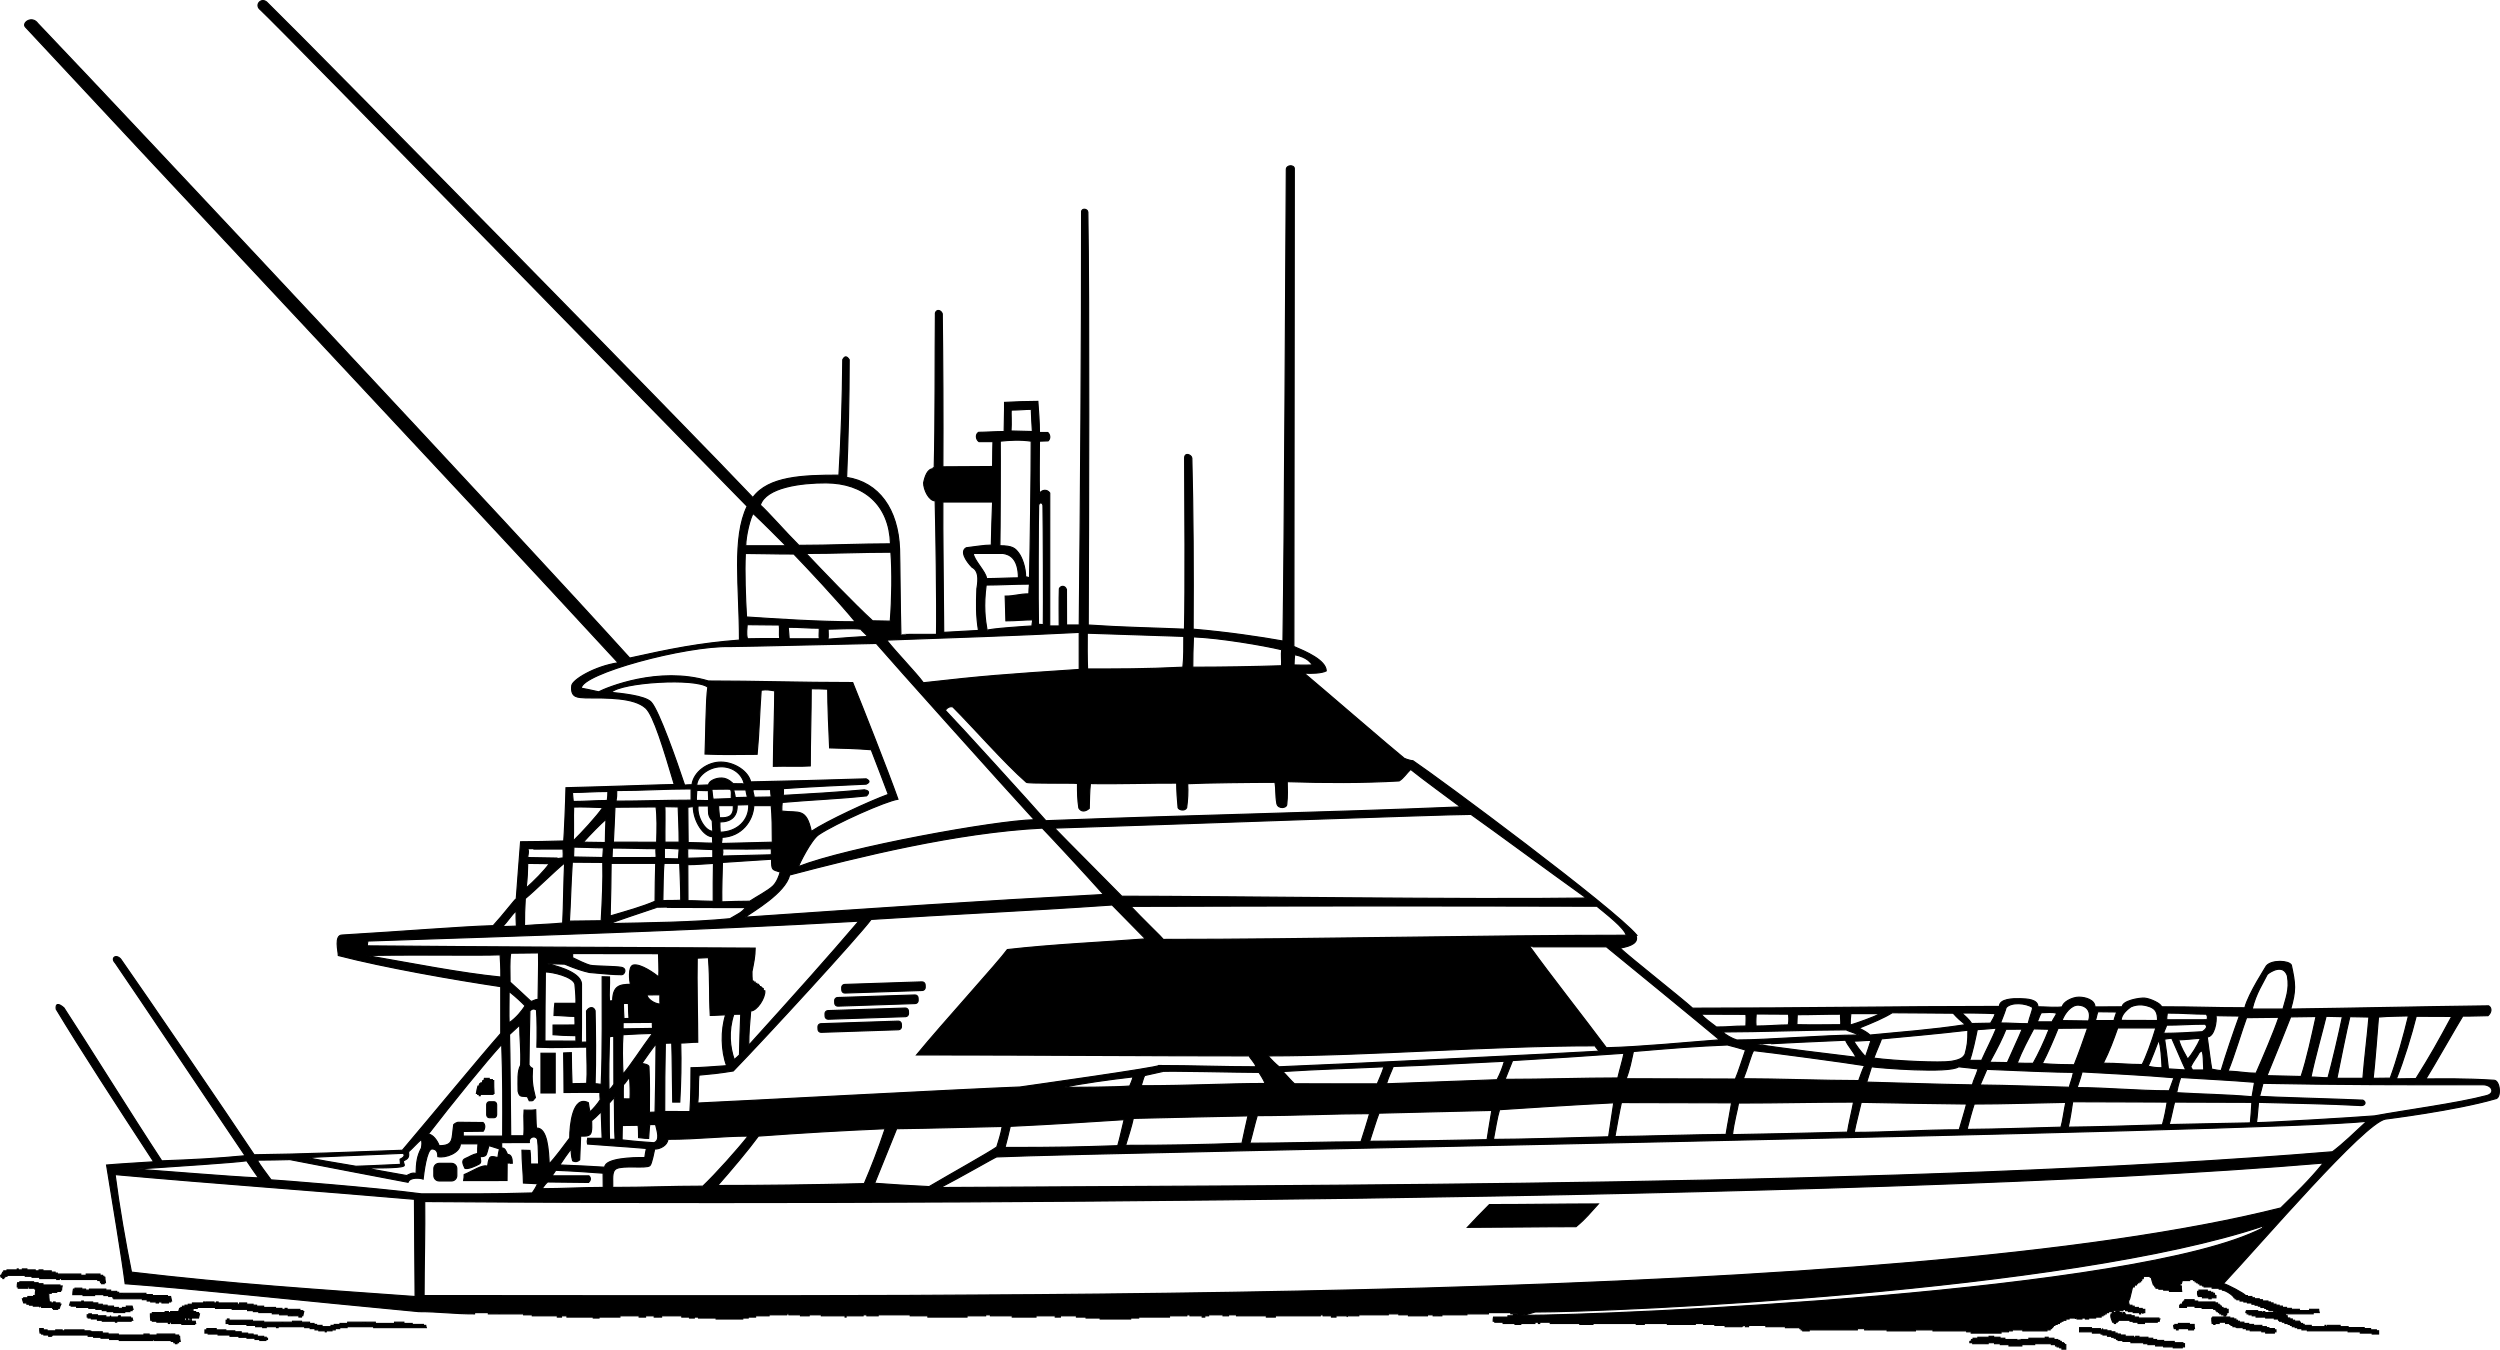 <?xml version="1.0" encoding="utf-8"?>
<!-- Generator: Adobe Illustrator 21.1.0, SVG Export Plug-In . SVG Version: 6.00 Build 0)  -->
<svg version="1.1" id="SFI" xmlns="http://www.w3.org/2000/svg" xmlns:xlink="http://www.w3.org/1999/xlink" x="0px" y="0px"
	 viewBox="0 0 467.662 252.482" enable-background="new 0 0 467.662 252.482" xml:space="preserve">
<g>
	<path fill-rule="evenodd" clip-rule="evenodd" stroke="#000000" stroke-width="0.216" stroke-miterlimit="2.613" d="
		M385.717,252.374c0-0.12,0-0.18,0-0.24c-0.18,0-0.3,0-0.42,0c0-0.06,0-0.12,0-0.18c-0.18,0-0.36,0-0.48,0
		c0-0.06,0-0.12,0-0.18c-0.12,0-0.24,0-0.3,0c0-0.12,0-0.18,0-0.24c-0.3,0-0.54,0-0.78,0
		c0-0.06,0-0.12,0-0.18c-1.08,0-2.1,0-3.121,0c0,0.06,0,0.12,0,0.18c-0.84,0-1.621,0-2.401,0
		c0,0.06,0,0.12,0,0.24c-0.841,0-1.621,0-2.401,0c0-0.12,0-0.18,0-0.24c-0.54,0-1.081,0-1.621,0
		c0-0.06,0-0.12,0-0.18c-0.36,0-0.72,0-1.08,0c0-0.06,0-0.12,0-0.18c-0.42,0-0.84,0-1.2,0
		c0,0.06,0,0.12,0,0.18c-0.12,0-0.24,0-0.3,0c-0.06-0.06-0.12-0.12-0.12-0.18c0,0.06,0,0.12,0,0.18
		c-0.84,0-1.68,0-2.461,0c0-0.06,0-0.12,0-0.18c-0.18,0-0.36,0-0.54,0c0-0.12,0-0.18,0-0.24
		c0.06,0,0.12,0,0.24,0c0-0.12,0-0.24,0.06-0.36c0.06,0,0.18,0,0.3,0c0-0.12,0-0.18,0-0.24
		c0.3,0,0.6,0,0.9,0c0-0.06,0-0.12,0-0.18c0.66,0,1.38,0,2.1,0c0-0.06,0-0.12,0-0.18
		c0.24,0,0.54,0,0.841,0c0,0.06,0,0.12,0,0.18c0.36,0,0.78,0,1.2,0c0,0.06,0,0.12,0,0.18
		c0.3,0,0.6,0,0.9,0c0,0.06,0,0.12,0,0.24c0.72,0,1.5,0,2.281,0c0,0.06,0,0.12,0,0.18
		c0.06,0,0.18,0,0.3,0c0-0.06,0.06-0.12,0.12-0.18c0,0.06,0,0.12,0,0.18c0.06,0,0.18,0,0.3,0
		c0-0.06,0-0.12,0-0.18c0.48,0,0.96,0,1.501,0c0-0.12,0-0.18,0-0.24c1.02,0,2.04,0,3.061,0
		c0-0.06,0-0.12,0-0.18c0.18,0,0.36,0,0.54,0c0,0.06,0,0.12,0,0.18c0.36,0,0.72,0,1.08,0c0,0.06,0,0.12,0,0.24
		c0.24,0,0.48,0,0.72,0c0,0.06,0,0.12,0,0.18c0.12,0,0.24,0,0.36,0c0,0.06,0,0.12,0,0.18
		c0.06,0,0.18,0,0.3,0c0,0.06,0,0.12,0,0.24c0.12,0,0.24,0,0.42,0c0,0.06,0,0.12,0,0.18
		c0.06,0,0.12,0,0.18,0c0,0.06,0,0.12,0,0.18c0.06,0,0.12,0,0.24,0c0,0.24,0,0.54,0,0.84
		C386.197,252.374,385.957,252.374,385.717,252.374L385.717,252.374z M406.543,252.134c0-0.06,0-0.12,0-0.18
		c-0.6,0-1.2,0-1.8,0c0-0.06,0-0.12,0-0.18c-0.54,0-1.02,0-1.5,0c0-0.12,0-0.18,0-0.24
		c-0.48,0-0.96,0-1.441,0c0-0.06,0-0.12,0-0.18c-0.3,0-0.54,0-0.78,0c0-0.06,0-0.12,0-0.18
		c-0.84,0-1.621,0-2.401,0c0-0.12,0-0.18,0-0.24c-0.54,0-1.02,0-1.5,0c0-0.06,0-0.12,0-0.18
		c-0.3,0-0.6,0-0.9,0c0-0.06,0-0.12,0-0.18c-0.12,0-0.24,0-0.3,0c0-0.12,0-0.18,0-0.24
		c-0.18,0-0.3,0-0.42,0c0-0.06,0-0.12,0-0.18c-0.18,0-0.36,0-0.48,0c0-0.06,0-0.12,0-0.18c-0.3,0-0.54,0-0.78,0
		c0-0.12,0-0.18,0-0.24c-0.3,0-0.6,0-0.841,0c0-0.06,0-0.12,0-0.18c-0.12,0-0.24,0-0.36,0
		c0-0.06,0-0.12,0-0.18c-0.54,0-1.08,0-1.62,0c0-0.12,0-0.18,0-0.24c-0.841,0-1.621,0-2.401,0
		c0-0.3,0-0.54,0-0.78c0.72,0,1.441,0,2.221,0c0,0.06,0,0.12,0,0.18c0.54,0,1.08,0,1.681,0
		c0,0.06,0,0.12,0,0.24c0.06,0,0.18,0,0.3,0c0-0.12,0.06-0.18,0.12-0.24c0,0.06,0,0.12,0,0.24
		c0.24,0,0.48,0,0.78,0c0,0.06,0,0.12,0,0.18c0.24,0,0.48,0,0.78,0c0,0.06,0,0.12,0,0.18
		c0.24,0,0.48,0,0.72,0c0,0.06,0,0.12,0,0.24c0.12,0,0.24,0,0.42,0c0,0.06,0,0.12,0,0.18
		c0.18,0,0.36,0,0.6,0c0,0.06,0,0.12,0,0.18c0.3,0,0.6,0,0.9,0c0,0.06,0,0.12,0,0.24
		c0.48,0,1.02,0,1.56,0c0,0.06,0,0.12,0,0.18c0.12,0,0.24,0,0.42,0c0-0.06,0-0.12,0-0.18
		c0.18,0,0.36,0,0.6,0c0,0.06,0,0.12,0,0.18c0.54,0,1.08,0,1.68,0c0,0.06,0,0.12,0,0.18c0.3,0,0.6,0,0.9,0
		c0,0.06,0,0.12,0,0.24c0.24,0,0.48,0,0.72,0c0,0.06,0,0.12,0,0.18c0.42,0,0.84,0,1.32,0
		c0,0.06,0,0.12,0,0.18c0.66,0,1.32,0,1.981,0c0,0.06,0,0.12,0,0.24c0.54,0,1.08,0,1.62,0
		c0,0.06,0,0.12,0,0.18c0.06,0,0.18,0,0.3,0c0,0.18,0,0.36,0,0.6c-0.18,0-0.3,0-0.42,0
		c0,0.06,0,0.12,0,0.18C407.624,252.134,407.083,252.134,406.543,252.134L406.543,252.134z M32.817,251.354
		c0-0.06,0-0.12,0-0.18c-0.12,0-0.24,0-0.3,0c0-0.12,0-0.18,0-0.24c-0.18,0-0.36,0-0.48,0
		c0-0.06,0-0.12,0-0.18c-1.08,0-2.101,0-3.121,0c0-0.06,0-0.12,0-0.18c-0.12,0-0.24,0-0.3,0
		c0,0.06,0,0.12,0,0.18c-2.1,0-4.201,0-6.302,0c0-0.06,0-0.12,0-0.18c-0.6,0-1.2,0-1.801,0
		c0-0.12,0-0.18,0-0.24c-0.54,0-1.08,0-1.621,0c0-0.06,0-0.12,0-0.18c-0.48,0-0.96,0-1.38,0
		c0-0.06,0-0.12,0-0.18c-0.36,0-0.72,0-1.02,0c0-0.12,0-0.18,0-0.24c-2.22,0-4.441,0-6.662,0
		c-0.06,0.06-0.12,0.12-0.12,0.24c-0.06-0.12-0.12-0.18-0.12-0.24c0,0.06,0,0.12,0,0.24
		c-0.18,0-0.36,0-0.48,0c0-0.12,0-0.18,0-0.24c-0.3,0-0.6,0-0.9,0c0-0.06,0-0.12,0-0.18
		c-0.18,0-0.3,0-0.42,0c0-0.06,0-0.12,0-0.18c-0.12,0-0.24,0-0.3,0c-0.06-0.3-0.06-0.6-0.06-0.841
		c0.18,0,0.42,0,0.66,0c0,0.06,0,0.12,0,0.24c0.24,0,0.48,0,0.72,0c0,0.06,0,0.12,0,0.18
		c0.54,0,1.08,0,1.621,0c0-0.06,0-0.12,0-0.18c0.36,0,0.78,0,1.2,0c0,0.06,0,0.12,0,0.18
		c0.12,0,0.3,0,0.48,0c0-0.06,0-0.12,0-0.18c1.2,0,2.401,0,3.601,0c0,0.06,0,0.12,0,0.18
		c0.36,0,0.72,0,1.08,0c0,0.06,0.06,0.12,0.12,0.18c0-0.06,0.06-0.12,0.12-0.18c0,0.06,0,0.12,0,0.18
		c0.48,0,1.02,0,1.56,0c0,0.06,0.06,0.12,0.12,0.24c0-0.12,0-0.18,0-0.24c0.12,0,0.24,0,0.42,0
		c0,0.06,0,0.12,0,0.24c0.36,0,0.72,0,1.08,0c0,0.06,0,0.12,0,0.18c0.6,0,1.261,0,1.921,0
		c0,0.06,0,0.12,0,0.18c1.56,0,3.181,0,4.801,0c0-0.06,0-0.12,0-0.18c0.3,0,0.6,0,0.96,0
		c0,0.06,0,0.12,0,0.18c0.48,0,0.96,0,1.501,0c0-0.06,0-0.12,0-0.18c1.08,0,2.161,0,3.301,0
		c0,0.06,0,0.12,0,0.18c0.24,0,0.48,0,0.72,0c0,0.06,0,0.12,0,0.24c0.06,0,0.12,0,0.18,0
		c0,0.3,0.06,0.6,0.12,0.96c-0.12,0-0.24,0-0.3,0c0,0.06,0,0.12,0,0.24c-0.12,0-0.24,0-0.3,0
		c0,0.06,0,0.12,0,0.18C32.997,251.354,32.877,251.354,32.817,251.354L32.817,251.354z M48.602,250.753
		c0-0.06,0-0.12,0-0.18c-0.3,0-0.6,0-0.9,0c0-0.12,0-0.18,0-0.24c-0.54,0-1.02,0-1.5,0
		c0-0.06,0-0.12,0-0.18c-0.54,0-1.02,0-1.5,0c0-0.06,0-0.12,0-0.18c-0.6,0-1.14,0-1.68,0
		c0-0.12,0-0.18,0-0.24c-0.78,0-1.501,0-2.221,0c0-0.06,0-0.12,0-0.18c-0.66,0-1.261,0-1.861,0
		c0-0.06,0-0.12,0-0.18c-0.24,0-0.42,0-0.6,0c0-0.24,0-0.42,0-0.6c0.12,0,0.24,0,0.36,0
		c0-0.12,0-0.18,0-0.24c0.54,0,1.14,0,1.74,0c0,0.06,0,0.12,0,0.24c0.6,0,1.2,0,1.801,0
		c0,0.06,0,0.12,0,0.18c0.42,0,0.9,0,1.381,0c0,0.06,0.06,0.12,0.12,0.18c0-0.06,0-0.12,0-0.18
		c0.06,0,0.12,0,0.18,0c0,0.06,0,0.12,0,0.18c0.36,0,0.78,0,1.2,0c0,0.06,0,0.12,0,0.24
		c0.36,0,0.78,0,1.2,0c0,0.06,0,0.12,0,0.18c0.3,0,0.66,0,1.02,0c0,0.06,0,0.12,0,0.18
		c0.24,0,0.48,0,0.78,0c0,0.06,0,0.12,0,0.24c0.36,0,0.78,0,1.2,0c0,0.06,0,0.12,0,0.18
		c0.12,0,0.3,0,0.48,0c0,0.06,0,0.12,0,0.18c0.06,0,0.12,0,0.24,0c0,0.06,0,0.12,0,0.24
		c-0.12,0-0.24,0-0.3,0c0,0.06,0,0.12,0,0.18C49.322,250.753,48.962,250.753,48.602,250.753L48.602,250.753z
		 M443.754,249.553c0-0.06,0-0.12,0-0.18c-0.78,0-1.5,0-2.221,0c0-0.12,0-0.18,0-0.24
		c-0.78,0-1.56,0-2.28,0c0-0.06,0-0.12,0-0.18c-2.581,0-5.102,0-7.622,0c0-0.06,0-0.12,0-0.18
		c-0.36,0-0.72,0-1.02,0c0-0.12,0-0.18,0-0.24c-0.3,0-0.54,0-0.78,0c0-0.06,0-0.12,0-0.18
		c-0.18,0-0.36,0-0.48,0c0-0.06,0-0.12,0-0.18c-0.18,0-0.36,0-0.54,0c0-0.12,0-0.18,0-0.24
		c-0.12,0-0.24,0-0.36,0c0-0.06,0-0.12,0-0.18c-0.18,0-0.3,0-0.42,0c0-0.06,0-0.12,0-0.18
		c-0.24,0-0.42,0-0.6,0c0-0.12,0-0.18,0-0.24c-0.18,0-0.36,0-0.48,0c0-0.06,0-0.12,0-0.18
		c-0.18,0-0.36,0-0.54,0c0-0.06,0-0.12,0-0.18c-0.06,0-0.12,0-0.18,0c0-0.12,0-0.18,0-0.24
		c-0.3,0-0.54,0-0.78,0c0-0.06,0-0.12,0-0.18c-0.54,0-1.08,0-1.621,0c0-0.06,0-0.12,0-0.18
		c-0.6,0-1.2,0-1.8,0c0-0.12,0-0.18,0-0.24c-0.24,0-0.48,0-0.72,0c0-0.06,0-0.12,0-0.18
		c-0.24,0-0.42,0-0.6,0c0-0.06,0-0.12,0-0.18c-0.12,0-0.24,0-0.36,0c0-0.12,0-0.18,0-0.24
		c-0.12,0-0.18,0-0.24,0c0-0.12,0.06-0.24,0.12-0.36c0.66,0,1.381,0,2.101,0c0,0.06,0,0.12,0,0.18
		c0.24,0,0.48,0,0.72,0c0,0.06,0,0.12,0,0.18c0.06,0,0.18,0,0.3,0c0-0.06,0-0.12,0-0.18
		c0.06,0,0.18,0,0.3,0c0,0.06,0,0.12,0,0.18c0.72,0,1.44,0,2.161,0c0-0.06,0-0.12,0-0.18c-0.18,0-0.36,0-0.48,0
		c0-0.06,0-0.12,0-0.18c-0.3,0-0.6,0-0.9,0c0-0.12,0-0.18,0-0.24c-0.18,0-0.3,0-0.42,0
		c0-0.06,0-0.12,0-0.18c-0.12,0-0.24,0-0.36,0c0-0.06,0-0.12,0-0.18c-0.24,0-0.48,0-0.72,0
		c0-0.12,0-0.18,0-0.24c-0.18,0-0.36,0-0.48,0c0-0.06,0-0.12,0-0.18c-0.24,0-0.42,0-0.6,0
		c0-0.06,0-0.12,0-0.18c-0.24,0-0.42,0-0.6,0c0-0.12,0-0.18,0-0.24c-0.3,0-0.6,0-0.84,0
		c0-0.06,0-0.12,0-0.18c-0.24,0-0.48,0-0.66,0c0-0.06,0-0.12,0-0.18c-0.24,0-0.48,0-0.72,0
		c0-0.12,0-0.18,0-0.24c-0.24,0-0.42,0-0.6,0c0-0.06,0-0.12,0-0.18c-0.12,0-0.24,0-0.3,0
		c0-0.06,0-0.12,0-0.18c-0.06,0-0.12,0-0.18,0c-0.283-0.567-1.686-1.441-2.221-1.441c0-0.06,0-0.12,0-0.18
		c-0.24,0-0.42,0-0.6,0c0-0.06,0-0.12,0-0.18c-0.48,0-0.9,0-1.32,0c0-0.12,0-0.18,0-0.24
		c-0.54,0-1.02,0-1.501,0c0-0.06,0-0.12,0-0.18c-0.12,0-0.24,0-0.3,0c0-0.06,0-0.12,0-0.18
		c-0.18,0-0.36,0-0.48,0c0-0.12,0-0.18,0-0.24c-0.12,0-0.24,0-0.3,0c0-0.06,0-0.12,0-0.18
		c-0.12,0-0.24,0-0.3,0c0-0.06,0-0.12,0-0.18c-0.12,0-0.24,0-0.3,0c0-0.12,0-0.18,0-0.24
		c-0.12,0-0.24,0-0.3,0c0-0.06,0-0.12,0-0.18c-0.24,0-0.48,0-0.72,0c0,0.06,0,0.12,0,0.18
		c-0.48,0-0.96,0-1.381,0c-0.06,0.18-0.12,0.36-0.18,0.6c-0.12,0-0.18,0-0.24,0c0,0.12,0,0.24,0,0.42
		c0.06,0,0.12,0,0.24,0c0,0.3,0,0.66,0.06,1.02c-0.24,0-0.42,0-0.6,0c0-0.12,0-0.18,0-0.24
		c-0.06,0-0.12,0-0.18,0c0,0.06,0,0.12,0,0.24c-0.54,0-1.02,0-1.5,0c0-0.12,0-0.18,0-0.24
		c-0.36,0-0.72,0-1.08,0c0-0.06,0-0.12,0-0.18c-0.3,0-0.6,0-0.9,0c0-0.06,0-0.12,0-0.18
		c-0.18,0-0.36,0-0.54,0c0-0.12,0-0.18,0-0.24c-0.06,0-0.12,0-0.18,0c-0.06-0.12-0.12-0.24-0.12-0.36
		c-0.06,0-0.12,0-0.18,0c-0.18-0.48-0.3-0.96-0.42-1.441c-0.06,0-0.12,0-0.18,0c0-0.06,0-0.12,0-0.18
		c-0.42,0-0.84,0-1.2,0c-0.06,0.12-0.12,0.24-0.12,0.42c-0.06,0-0.12,0-0.18,0
		c-0.06,0.12-0.12,0.24-0.12,0.36c-0.06,0-0.12,0-0.18,0c0,0.06,0,0.12,0,0.24c-0.12,0-0.24,0-0.3,0
		c0,0.06,0,0.12,0,0.18c-0.12,0-0.24,0-0.3,0c0,0.06,0,0.12,0,0.18c-0.06,0-0.12,0-0.18,0
		c0,0.06,0,0.12,0,0.24c-0.12,0-0.24,0-0.3,0c-0.06,0.12-0.12,0.24-0.12,0.36c-0.12,0-0.24,0-0.3,0
		c-0.18,0.72-0.36,1.44-0.54,2.221c-0.24,0.48-0.3,0.48-0.06,1.2c0.12,0,0.3,0,0.48,0
		c0,0.06,0,0.12,0,0.18c0.12,0,0.24,0,0.42,0c0,0.06,0,0.12,0,0.24c0.24,0,0.48,0,0.78,0
		c0,0.06,0,0.12,0,0.18c0.24,0,0.48,0,0.72,0c0,0.06,0,0.12,0,0.18c0.12,0,0.3,0,0.48,0
		c0,0.18,0,0.36,0,0.6c-0.12,0-0.24,0-0.3,0c-0.06,0.06-0.06,0.12-0.06,0.24c0-0.12,0-0.18,0-0.24
		c-0.18,0-0.3,0-0.42,0c0,0.06,0,0.12,0,0.24c-0.06,0-0.12,0-0.18,0c0-0.12,0-0.18,0-0.24
		c-0.42,0-0.84,0-1.2,0c0-0.06,0-0.12,0-0.18c-0.3,0-0.6,0-0.9,0c0-0.06,0-0.12,0-0.18
		c-0.18,0-0.36,0-0.54,0c0-0.12,0-0.18,0-0.24c-0.18,0-0.36,0-0.48,0c0,0.06,0,0.12,0,0.24
		c-0.36,0-0.72,0-1.02,0c0,0.06,0,0.12,0,0.18c0.06,0,0.18,0,0.3,0c0,0.06,0,0.12,0,0.18
		c0.12,0,0.24,0,0.42,0c0,0.06,0,0.12,0,0.24c0.06,0,0.18,0,0.3,0c0-0.12,0-0.18,0-0.24
		c0.06,0,0.18,0,0.3,0c0,0.06,0,0.12,0,0.24c0.06,0,0.12,0,0.18,0c0,0.06,0,0.12,0,0.18
		c0.3,0,0.66,0,1.02,0c0,0.06,0,0.12,0,0.18c0.18,0,0.36,0,0.6,0c0,0.06,0,0.12,0,0.24
		c0.24,0,0.48,0,0.78,0c0,0.06,0,0.12,0,0.18c1.261,0,2.521,0,3.841,0c0,0.06,0,0.12,0,0.18
		c0.06,0,0.12,0,0.18,0c-0.06,0.12-0.12,0.24-0.12,0.42c-0.12,0-0.24,0-0.36,0c0,0.06,0,0.12,0,0.18
		c-0.84,0-1.62,0-2.401,0c0,0.06,0,0.12,0,0.24c-0.42,0-0.84,0-1.2,0c0-0.12,0-0.18,0-0.24
		c-0.3,0-0.6,0-0.9,0c0-0.06,0-0.12,0-0.18c-0.24,0-0.42,0-0.6,0c0-0.06,0-0.12,0-0.18
		c-0.72,0-1.381,0-2.041,0c-0.06-0.12-0.06-0.18-0.06-0.24c-0.06,0.12-0.12,0.24-0.12,0.42
		c-0.06,0-0.12,0-0.18,0c0,0.06,0,0.12,0,0.18c-0.12,0-0.24,0-0.3,0c0,0.06,0,0.12,0,0.24
		c-0.12,0-0.18,0-0.24,0c0-0.12,0-0.18,0-0.24c-0.12,0-0.24,0-0.3,0c-0.36-0.9-0.42-1.08-0.3-1.56
		c0.06,0,0.12,0,0.24,0c0-0.12,0-0.18,0-0.24c0.18,0,0.42,0,0.66,0c0-0.06,0-0.12,0-0.18
		c0.06,0,0.12,0,0.24,0c0-0.06,0-0.12,0-0.18c-0.24,0-0.48,0-0.72,0c0,0.06,0,0.12,0,0.18
		c-0.3,0-0.6,0-0.9,0c0,0.06,0,0.12,0,0.18c-0.18,0-0.3,0-0.42,0c0,0.06,0,0.12,0,0.24
		c-0.12,0-0.24,0-0.3,0c0,0.06,0,0.12,0,0.18c-0.12,0-0.24,0-0.3,0c0,0.06,0,0.12,0,0.18
		c-0.12,0-0.24,0-0.36,0c0,0.06,0,0.12,0,0.24c-0.36,0-0.72,0-1.02,0c0,0.06,0,0.12,0,0.18
		c-0.48,0-0.9,0-1.32,0c0,0.06,0,0.12,0,0.18c-0.24,0-0.42,0-0.6,0c0-0.06,0-0.12,0-0.18
		c-0.24,0-0.48,0-0.66,0c0,0.06,0,0.12,0,0.18c-0.3,0-0.6,0-0.9,0c0-0.06,0-0.12,0-0.18
		c-0.12,0-0.18,0-0.24,0c-0.06,0.06-0.06,0.12-0.06,0.18c0-0.06,0-0.12,0-0.18c-0.42,0-0.84,0-1.2,0
		c0,0.06,0,0.12,0,0.18c-0.24,0-0.42,0-0.6,0c0,0.06,0,0.12,0,0.24c-0.18,0-0.36,0-0.54,0
		c0,0.06,0,0.12,0,0.18c-0.12,0-0.24,0-0.36,0c0,0.06,0,0.12,0,0.18c-0.12,0-0.24,0-0.3,0
		c0,0.06,0,0.12,0,0.24c-0.18,0-0.3,0-0.42,0c0,0.06,0,0.12,0,0.18c-0.18,0-0.3,0-0.42,0
		c0,0.06,0,0.12,0,0.18c-0.12,0-0.24,0-0.3,0c0,0.06,0,0.12,0,0.24c-0.06,0-0.12,0-0.18,0
		c0,0.06,0,0.12,0,0.18c-0.06,0-0.12,0-0.18,0c0,0.06,0,0.12,0,0.18c-0.12,0-0.18,0-0.24,0
		c0,0.06,0,0.12,0,0.24c-0.24,0-0.42,0-0.6,0c0,0.06,0,0.12,0,0.18c-1.5,0-3.001,0-4.501,0
		c0-0.06,0-0.12,0-0.18c-0.66,0-1.32,0-1.981,0c0,0.06,0,0.12,0,0.18c-0.24,0-0.48,0-0.72,0
		c0,0.06,0,0.12,0,0.18c-0.48,0-0.96,0-1.381,0c0,0.06,0,0.12,0,0.24c-1.86,0-3.721,0-5.581,0
		c0-0.12,0-0.18,0-0.24c-0.3,0-0.6,0-0.84,0c0-0.06,0-0.12,0-0.18c-2.101,0-4.201,0-6.302,0
		c0-0.06,0-0.12,0-0.18c-1.14,0-2.221,0-3.301,0c0,0.06,0,0.12,0,0.18c-1.8,0-3.541,0-5.282,0
		c0-0.06,0-0.12,0-0.18c-1.14,0-2.221,0-3.301,0c0-0.12,0-0.18,0-0.24c-0.06,0-0.12,0-0.18,0
		c0,0.06,0,0.12,0,0.24c-0.24,0-0.48,0-0.72,0c0-0.12,0-0.18,0-0.24c-0.48,0-0.96,0-1.381,0
		c0,0.06,0,0.12,0,0.24c-3.001,0-6.002,0-9.002,0c0,0.06,0,0.12,0,0.18c-0.42,0-0.84,0-1.2,0
		c0-0.06,0-0.12,0-0.18c-0.12,0-0.24,0-0.3,0c0-0.12,0-0.18,0-0.24c-0.12,0-0.18,0-0.24,0
		c0-0.06,0-0.12,0-0.18c-0.66,0-1.32,0-1.981,0c0-0.06,0-0.12,0-0.18c-0.06,0-0.12,0-0.18,0
		c0,0.06,0,0.12,0,0.18c-0.18,0-0.36,0-0.54,0c0-0.06,0-0.12,0-0.18c-1.26,0-2.461,0-3.661,0
		c0-0.12,0-0.18,0-0.24c-1.08,0-2.161,0-3.241,0c0,0.06,0,0.12,0,0.24c-0.24,0-0.42,0-0.6,0
		c0-0.12,0-0.18,0-0.24c-0.12,0-0.24,0-0.36,0c-0.06,0.06-0.12,0.12-0.12,0.24c0-0.12,0-0.18,0-0.24
		c-0.06,0-0.12,0-0.18,0c0,0.06,0,0.12,0,0.24c-1.08,0-2.1,0-3.121,0c0-0.12,0-0.18,0-0.24
		c-0.66,0-1.32,0-1.921,0c0-0.06,0-0.12,0-0.18c-0.72,0-1.44,0-2.1,0c0-0.06,0-0.12,0-0.18
		c-0.54,0-1.08,0-1.56,0c0,0.06,0,0.12,0,0.18c-1.74,0-3.481,0-5.221,0c0-0.06,0-0.12,0-0.18
		c-1.441,0-2.881,0-4.321,0c0,0.06,0,0.12,0,0.18c-0.54,0-1.02,0-1.5,0c0-0.06,0-0.12,0-0.18
		c-2.701,0-5.401,0-8.102,0c0,0.06,0,0.12,0,0.18c-0.84,0-1.68,0-2.461,0c0-0.06,0-0.12,0-0.18
		c-1.86,0-3.721,0-5.522,0c0-0.12,0-0.18,0-0.24c-0.66,0-1.32,0-1.981,0c0,0.06,0,0.12,0,0.24
		c-0.12,0-0.18,0-0.24,0c0-0.12,0-0.18,0-0.24c-0.24,0-0.48,0-0.66,0c0,0.06,0,0.12,0,0.24
		c-0.9,0-1.8,0-2.641,0c0,0.06,0,0.12,0,0.18c-0.36,0-0.72,0-1.08,0c0-0.06,0-0.12,0-0.18
		c-0.78,0-1.5,0-2.221,0c0-0.12,0-0.18,0-0.24c-0.54,0-1.08,0-1.56,0c0-0.06,0-0.12,0-0.18
		c-0.12,0-0.24,0-0.3,0c0-0.3,0-0.54,0.06-0.78c0.9,0,1.8,0,2.701,0c0-0.12,0-0.18,0-0.24
		c0.3,0,0.66,0,1.02,0c0-0.06,0-0.12,0-0.18c0.24,0,0.48,0,0.72,0c0-0.06,0-0.12,0-0.18
		c-0.42,0-0.84,0-1.2,0c0-0.12,0-0.18,0-0.24c-0.3,0-0.6,0-0.84,0c-0.06-0.06-0.06-0.12-0.06-0.18
		c0,0.06,0,0.12,0,0.18c-1.14,0-2.221,0-3.301,0c0,0.06,0,0.12,0,0.24c-1.38,0-2.701,0-4.021,0
		c0,0.06,0,0.12,0,0.18c-1.56,0-3.121,0-4.681,0c0,0.06,0,0.12,0,0.18c-0.18,0-0.3,0-0.42,0
		c0-0.06,0-0.12,0-0.18c-0.06,0-0.12,0-0.18,0c0,0.06,0,0.12,0,0.18c-0.36,0-0.72,0-1.02,0
		c0-0.06,0-0.12,0-0.18c-0.36,0-0.72,0-1.08,0c0,0.06,0,0.12,0,0.18c-1.2,0-2.401,0-3.541,0
		c0-0.06,0-0.12,0-0.18c-0.6,0-1.2,0-1.801,0c0-0.06,0-0.12,0-0.18c-0.66,0-1.32,0-1.98,0
		c0,0.06,0,0.12,0,0.18c-1.86,0-3.721,0-5.522,0c0,0.06,0,0.12,0,0.18c-0.72,0-1.44,0-2.1,0
		c-0.06,0.06-0.06,0.12-0.06,0.24c0-0.12,0-0.18,0-0.24c-0.72,0-1.44,0-2.1,0c0,0.06,0,0.12,0,0.24
		c-0.18,0-0.3,0-0.42,0c-0.06-0.12-0.12-0.18-0.12-0.24c0,0.06,0,0.12,0,0.24c-0.12,0-0.24,0-0.3,0
		c0-0.12,0-0.18,0-0.24c-0.54,0-1.08,0-1.56,0c0-0.06,0-0.12,0-0.18c-0.18,0-0.36,0-0.54,0
		c0,0.06,0,0.12,0,0.18c-2.821,0-5.641,0-8.402,0c0,0.06,0,0.12,0,0.24c-0.6,0-1.14,0-1.68,0
		c0-0.12,0-0.18,0-0.24c-1.801,0-3.541,0-5.282,0c-0.06-0.06-0.12-0.12-0.12-0.18c0,0.06,0,0.12,0,0.18
		c-0.06,0-0.12,0-0.18,0c0-0.06,0-0.12,0-0.18c-0.54,0-1.02,0-1.501,0c0,0.06,0,0.12,0,0.18
		c-0.36,0-0.72,0-1.02,0c0-0.06,0-0.12,0-0.18c-0.9,0-1.8,0-2.701,0c0,0.06,0,0.12,0,0.18
		c-0.24,0-0.48,0-0.72,0c0,0.06,0,0.12,0,0.24c-0.18,0-0.36,0-0.48,0c0-0.12,0-0.18,0-0.24
		c-0.78,0-1.56,0-2.281,0c0-0.06,0-0.12,0-0.18c-0.24,0-0.42,0-0.6,0c0,0.06,0,0.12,0,0.18
		c-1.08,0-2.161,0-3.241,0c0,0.06,0,0.12,0,0.24c-1.921,0-3.841,0-5.762,0c0,0.06,0,0.12,0,0.18
		c-0.54,0-1.02,0-1.5,0c0,0.06,0,0.12,0,0.18c-1.921,0-3.841,0-5.702,0c0-0.06,0-0.12,0-0.18
		c-0.9,0-1.8,0-2.641,0c0-0.06,0-0.12,0-0.18c-0.6,0-1.2,0-1.801,0c0-0.12,0-0.18,0-0.24
		c-1.02,0-2.041,0-3.001,0c0,0.06,0,0.12,0,0.24c-0.06,0-0.12,0-0.18,0c0-0.12,0-0.18,0-0.24
		c-0.06,0-0.12,0-0.18,0c0,0.06,0,0.12,0,0.24c-0.24,0-0.42,0-0.6,0c0-0.12,0-0.18,0-0.24
		c-1.2,0-2.401,0-3.601,0c0,0.06,0,0.12,0,0.24c-1.5,0-3.001,0-4.441,0c0-0.12,0-0.18,0-0.24
		c-1.38,0-2.761,0-4.081,0c0-0.06,0-0.12,0-0.18c-0.3,0-0.6,0-0.9,0c0,0.06,0,0.12,0,0.18
		c-1.2,0-2.341,0-3.481,0c0,0.06,0,0.12,0,0.24c-2.461,0-4.921,0-7.322,0c0-0.12,0-0.18,0-0.24
		c-1.14,0-2.221,0-3.301,0c0-0.06,0-0.12,0-0.18c-2.04,0-4.021,0-6.002,0c0,0.06,0,0.12,0,0.18
		c-0.72,0-1.441,0-2.101,0c0-0.06,0-0.12,0-0.18c-0.24,0-0.48,0-0.72,0c0,0.06,0,0.12,0,0.18
		c-1.081,0-2.161,0-3.181,0c0,0.06,0,0.12,0,0.24c-0.06,0-0.12,0-0.18,0c0-0.12,0-0.18,0-0.24
		c-1.5,0-3.001,0-4.441,0c0-0.06,0-0.12,0-0.18c-0.78,0-1.56,0-2.281,0c0,0.06,0,0.12,0,0.18
		c-0.54,0-1.08,0-1.62,0c0-0.06,0-0.12,0-0.18c-0.72,0-1.441,0-2.161,0c0-0.06,0-0.12,0-0.18
		c-0.18,0-0.3,0-0.42,0c0,0.06,0,0.12,0,0.18c-1.14,0-2.221,0-3.301,0c0,0.06,0,0.12,0,0.18
		c-0.841,0-1.681,0-2.521,0c0,0.06,0,0.12,0,0.24c-0.48,0-0.96,0-1.381,0c0,0.06,0,0.12,0,0.18
		c-0.36,0-0.72,0-1.02,0c0,0.06,0,0.12,0,0.18c-1.68,0-3.361,0-4.981,0c0-0.06,0-0.12,0-0.18
		c-1.14,0-2.221,0-3.301,0c0-0.06,0-0.12,0-0.18c-0.3,0-0.54,0-0.78,0c0,0.06,0,0.12,0,0.18
		c-0.3,0-0.6,0-0.9,0c0-0.06,0-0.12,0-0.18c-0.48,0-0.96,0-1.44,0c0-0.12,0-0.18,0-0.24
		c-1.26,0-2.521,0-3.781,0c0,0.06,0,0.12,0,0.24c-0.12,0-0.24,0-0.3,0c0-0.12,0-0.18,0-0.24
		c-0.06,0-0.12,0-0.18,0c0,0.06,0,0.12,0,0.24c-0.3,0-0.6,0-0.9,0c0-0.12,0-0.18,0-0.24
		c-0.54,0-1.08,0-1.62,0c0,0.06,0,0.12,0,0.24c-0.42,0-0.84,0-1.2,0c0-0.12,0-0.18,0-0.24
		c-1.2,0-2.401,0-3.601,0c0,0.06,0,0.12,0,0.24c-1.32,0-2.641,0-3.901,0c0,0.06,0,0.12,0,0.18
		c-0.36,0-0.72,0-1.08,0c0-0.06,0-0.12,0-0.18c-1.5,0-3.001,0-4.441,0c-0.06-0.12-0.06-0.18-0.06-0.24
		c0,0.06,0,0.12,0,0.24c-0.18,0-0.3,0-0.42,0c0-0.12,0-0.18,0-0.24c-0.36,0-0.72,0-1.02,0
		c0,0.06,0,0.12,0,0.24c-0.3,0-0.54,0-0.78,0c0-0.12,0-0.18,0-0.24c-1.56,0-3.121,0-4.681,0
		c0-0.06,0-0.12,0-0.18c-0.54,0-1.08,0-1.62,0c0-0.06,0-0.12,0-0.18c-1.501,0-3.001,0-4.501,0
		c0-0.12,0-0.18,0-0.24c-0.06,0-0.12,0-0.18,0c0,0.06,0,0.12,0,0.24c-0.66,0-1.32,0-1.921,0
		c0-0.12,0-0.18,0-0.24c-0.9,0-1.74,0-2.581,0c0,0.06,0,0.12,0,0.24c-4.106,0-6.591-0.42-10.443-0.42
		c-21.398-2.007-43.268-4.386-54.916-5.221c-0.644-5.063-2.424-15.646-3.481-22.206
		c2.776-0.244,5.316-0.356,8.823-0.6c-6.842-10.478-13.829-21.217-18.245-28.568
		c-0.115-0.977,0.287-1.218,1.44-0.24c4.032,6.158,12.682,20.069,18.305,28.628
		c6.005-0.216,10.496-0.459,15.604-0.956c-6.492-9.58-20.52-30.594-24.307-36.075
		c-0.899-0.907,0.126-1.722,1.025-0.712c4.765,6.78,19.953,29.064,24.963,36.606
		c9.583-0.122,17.535-0.478,27.728-0.845c5.347-6.292,14.629-17.58,18.405-21.846c0-2.433,0.001-5.947,0.001-8.762
		c-8.62-1.288-21.808-3.589-30.387-5.822c0-0.722-0.822-3.831,0.717-3.831c11.11-0.65,22.406-1.59,28.249-1.751
		c1.885-2.038,4.149-5.041,4.321-5.041c0.167-2.627,0.658-8.477,0.809-10.655c2.405,0,5.241-0.072,8.073-0.148
		c0.089-0.958,0.376-7.324,0.419-9.963c7.992-0.196,18.855-0.6,20.259-0.6
		c-1.961-6.593-3.856-12.935-5.34-14.296c-2.158-1.98-7.143-1.908-11.257-1.908
		c-1.357-0.098-2.855,0.055-2.581-2.296c0.124-1.062,4.202-3.591,8.679-4.27
		C85.314,91.073,28.742,30.866,4.798,5.087C3.981,4.307,5.966,2.835,7.076,4.392
		c20.43,21.434,89.139,94.851,110.724,118.706c7.476-1.653,12.927-2.778,20.527-3.361
		c0-10-1.413-19.099,1.44-25.027C125.537,80.219,54.617,7.42,48.722,1.827
		c-1.15-0.866,0.087-2.319,1.153-1.453c11.199,10.999,80.281,81.387,90.962,92.702
		c2.903-3.977,9.418-4.189,16.096-4.189c0.443-7.268,0.645-14.047,0.72-21.606c0.372-0.704,0.729-0.704,1.2,0
		c0,7.309-0.179,14.74-0.48,22.026c6.025,0.905,9.636,5.963,9.904,13.398c0.077,2.124,0.116,11.411,0.251,16.011
		c0-0.07,5.861-0.043,6.658-0.043c0.11-5.163-0.138-20.941-0.249-24.984c-1.171,0-2.161-2.088-2.161-3.361
		c0.241-1.208,0.729-2.641,1.801-2.641c0-0.06,0-0.12,0-0.18c0.06,0,0.12,0,0.18,0
		c0.219-8.092,0.143-21.769,0.223-28.946c0.18-0.732,1.047-0.594,1.286,0.138c0.104,8.412,0.167,19.483,0.112,28.628
		c3.502,0,6.88-0.056,9.303-0.056c0-2.412,0.067-4.596,0.067-4.656c-1.237,0-1.868,0-2.617,0
		c-0.605-0.406-0.666-1.427-0.061-1.743c1.196,0,3.186-0.146,4.772-0.146c0-1.351,0.099-3.637,0.076-5.453
		c1.663-0.091,4.262-0.189,6.228-0.189c0.117,1.682,0.299,3.841,0.299,5.822c0.658,0,0.988,0,1.559,0
		c0.424,0.36,0.545,1.143,0.061,1.563c-0.549,0-0.926,0.057-1.621,0.057c-0.016,2.877-0.071,6.868,0,9.783
		c0.483-0.726,1.441-0.815,1.926-0.089c0.008,4.642-0.005,19.392-0.005,24.876c0.48,0,1.234,0,1.774,0
		c0-1.348-0.047-4.992,0.026-6.962c0.199-0.549,1.038-0.695,1.329,0.129c0,2.526,0.017,4.383,0.017,6.653
		c0.913,0,1.669,0,2.375,0c0.234-23.863,0.455-52.862,0.44-77.242c-0.062-0.755,1.107-0.665,1.172,0
		c0.288,17.934,0.143,57.537,0.068,77.243c6.543,0.453,11.519,0.506,18.005,0.779
		c0.181-7.089,0.063-24.524,0.028-31.988c-0.021-1.179,1.311-0.636,1.352-0.001
		c0.255,10.036,0.312,21.03,0.24,31.989c6.423,0.544,12.761,1.495,16.805,2.221
		c0.298-19.682,0.486-67.804,0.625-88.136c-0.067-0.998,1.567-0.996,1.5-0.18c0,29.742-0.085,59.572-0.085,89.336
		c2.225,0.944,5.984,2.544,6.062,4.561c-0.87,0.453-2.761,0.511-4.141,0.42
		c3.035,2.527,16.703,14.333,18.545,15.784c0,0.154,1.276,0.6,1.801,0.6
		c4.83,3.241,37.731,27.652,41.892,32.649c-0.06,0-0.12,0-0.18,0c0.546,1.323-0.703,2.021-2.957,2.401
		c1.708,1.648,11.384,9.264,13.564,11.242c20.724,0,38.08-0.328,57.393-0.328
		c-0-1.423,2.553-1.484,3.877-1.45c1.324,0.034,3.347,0.136,3.325,1.519c1.385,0,3.547,0.218,4.588,0
		c0.03-0.83,1.802-1.796,3.07-1.8c1.268-0.004,3.014,0.524,3.014,1.828c1.597,0,3.393-0.027,5.113-0.027
		c0-1.116,3.158-1.703,4.201-1.621c1.044,0.083,3.121,1.065,3.121,1.621c6.867,0,9.581,0.18,15.604,0.18
		c0.662-2.651,4.044-7.79,4.044-7.849c0.986-1.142,4.192-1.021,4.658-0.133c0.777,3.577,0.886,4.699-0.12,8.222
		c12.001-0.161,24.114-0.439,37.03-0.6c0.644,0.409,0.524,1.255-0.12,1.837c-0.574,0-3.272,0.106-4.72,0.08
		c-0.845,1.314-5.665,9.803-6.908,11.754c3.153,0,7.123-0.106,12.69,0.246c1.206-0.077,1.534,3.445,0.259,3.488
		c-7.317,2.142-20.505,3.777-20.526,3.781c-3.986,0.73-23.093,23.092-30.309,30.789
		c0.499,0,4.141,1.944,4.141,2.221c0.12,0,0.24,0,0.36,0c0,0.06,0,0.12,0,0.18c0.24,0,0.54,0,0.84,0
		c0,0.06,0,0.12,0,0.24c0.12,0,0.3,0,0.48,0c0,0.06,0,0.12,0,0.18c0.3,0,0.6,0,0.9,0
		c0,0.06,0,0.12,0,0.18c0.18,0,0.36,0,0.6,0c0,0.06,0,0.12,0,0.24c0.3,0,0.66,0,1.02,0
		c0,0.06,0,0.12,0,0.18c0.12,0,0.3,0,0.48,0c0,0.06,0,0.12,0,0.18c0.12,0,0.3,0,0.48,0
		c0,0.06,0,0.12,0,0.24c0.18,0,0.36,0,0.54,0c0,0.06,0,0.12,0,0.18c0.18,0,0.36,0,0.6,0
		c0,0.06,0,0.12,0,0.18c0.18,0,0.36,0,0.6,0c0,0.06,0,0.12,0,0.24c0.24,0,0.48,0,0.78,0
		c0,0.06,0,0.12,0,0.18c0.3,0,0.6,0,0.9,0c0,0.06,0,0.12,0,0.18c0.48,0,0.96,0,1.5,0
		c0,0.06,0,0.12,0,0.24c0.6,0,1.261,0,1.921,0c0-0.12,0-0.18,0-0.24c0.54,0,1.08,0,1.68,0
		c0,0.18,0.06,0.36,0.12,0.6c-0.42,0-0.78,0-1.14,0c0,0.06,0,0.12,0,0.24c-1.741,0-3.481,0-5.162,0
		c0,0.12,0,0.24,0,0.36c0.06,0,0.18,0,0.3,0c0,0.12,0,0.24,0.06,0.42c0.12,0,0.24,0,0.42,0
		c0,0.06,0,0.12,0,0.18c0.12,0,0.3,0,0.48,0c0,0.06,0,0.12,0,0.24c0.12,0,0.24,0,0.42,0
		c0,0.06,0,0.12,0,0.18c0.3,0,0.6,0,0.9,0c0,0.06,0,0.12,0,0.18c0.06,0,0.12,0,0.18,0
		c0,0.06,0,0.12,0,0.24c0.12,0,0.24,0,0.42,0c0,0.06,0,0.12,0,0.18c0.06,0,0.18,0,0.3,0
		c0,0.06,0,0.12,0,0.18c0.42,0,0.84,0,1.32,0c0,0.06,0,0.12,0,0.24c0.84,0,1.681,0,2.581,0
		c0-0.12,0-0.18,0-0.24c0.06,0,0.12,0,0.18,0c0,0.06,0,0.12,0,0.24c0.06,0,0.18,0,0.3,0
		c0-0.12,0-0.18,0-0.24c0.78,0,1.56,0,2.341,0c0,0.06,0,0.12,0,0.24c0.48,0,0.96,0,1.5,0
		c0,0.06,0,0.12,0,0.18c0.96,0,1.981,0,3.001,0c0,0.06,0,0.12,0,0.18c0.36,0,0.78,0,1.2,0
		c0,0.06,0,0.12,0,0.24c0.36,0,0.72,0,1.08,0c0,0.06,0,0.12,0,0.18c0.12,0,0.24,0,0.42,0c0,0.18,0,0.36,0,0.6
		C444.534,249.553,444.114,249.553,443.754,249.553L443.754,249.553z M423.828,249.373c0-0.12,0-0.18,0-0.24
		c-0.24,0-0.48,0-0.72,0c0-0.06,0-0.12,0-0.18c-0.72,0-1.44,0-2.161,0c0-0.06,0-0.12,0-0.18
		c-0.24,0-0.48,0-0.72,0c0-0.12,0-0.18,0-0.24c-0.24,0-0.42,0-0.6,0c0-0.06,0-0.12,0-0.18
		c-0.42,0-0.84,0-1.2,0c-0.06-0.06-0.12-0.12-0.12-0.18c-0.06,0.06-0.06,0.12-0.06,0.18
		c0-0.06,0-0.12,0-0.18c-0.18,0-0.36,0-0.54,0c0-0.12,0-0.18,0-0.24c-0.12,0-0.24,0-0.36,0c0-0.06,0-0.12,0-0.18
		c-0.12,0-0.18,0-0.24,0c0-0.06,0-0.12,0-0.18c-0.3,0-0.54,0-0.78,0c0-0.12,0-0.18,0-0.24
		c-0.42,0-0.84,0-1.2,0c0,0.06,0,0.12,0,0.24c-0.3,0-0.54,0-0.78,0c0,0.06,0,0.12,0,0.18
		c-0.12,0-0.18,0-0.24,0c0-0.06,0-0.12,0-0.18c-0.12,0-0.24,0-0.3,0c-0.06-0.36-0.06-0.72-0.06-1.02
		c0.06,0,0.12,0,0.18,0c0-0.06,0-0.12,0-0.18c1.02,0,2.1,0,3.181,0c0,0.06,0,0.12,0,0.18
		c0.24,0,0.48,0,0.72,0c0,0.06,0,0.12,0,0.18c0.12,0,0.24,0,0.42,0c0,0.06,0,0.12,0,0.24
		c0.06,0,0.18,0,0.3,0c0,0.06,0,0.12,0,0.18c0.12,0,0.24,0,0.36,0c0,0.06,0,0.12,0,0.18
		c0.24,0,0.54,0,0.841,0c0,0.06,0,0.12,0,0.24c0.3,0,0.6,0,0.9,0c0,0.06,0,0.12,0,0.18
		c0.3,0,0.6,0,0.9,0c0,0.06,0,0.12,0,0.18c0.48,0,1.02,0,1.56,0c0,0.06,0,0.12,0,0.24
		c0.24,0,0.54,0,0.84,0c0,0.06,0,0.12,0,0.18c0.12,0,0.3,0,0.48,0c0,0.06,0,0.12,0,0.18
		c0.3,0,0.66,0,1.02,0c0,0.06,0,0.12,0,0.24c0.06,0,0.18,0,0.3,0c0,0.12,0,0.24,0,0.36
		c-0.12,0-0.24,0-0.3,0c0,0.06,0,0.12,0,0.24C424.909,249.373,424.369,249.373,423.828,249.373L423.828,249.373z
		 M60.845,249.133c0-0.06,0-0.12,0-0.18c-0.42,0-0.84,0-1.2,0c0-0.06,0-0.12,0-0.18c-0.24,0-0.48,0-0.72,0
		c0-0.12,0-0.18,0-0.24c-0.3,0-0.6,0-0.9,0c0-0.06,0-0.12,0-0.18c-0.36,0-0.72,0-1.02,0
		c0-0.06,0-0.12,0-0.18c-1.68,0-3.361,0-4.981,0c0,0.06,0,0.12,0,0.18c-0.12,0-0.24,0-0.3,0
		c0-0.06,0-0.12,0-0.18c-0.66,0-1.32,0-1.921,0c0,0.06,0,0.12,0,0.18c-0.24,0-0.48,0-0.66,0
		c0-0.06,0-0.12,0-0.18c-0.48,0-0.9,0-1.32,0c0-0.12,0-0.18,0-0.24c-0.54,0-1.08,0-1.621,0
		c0-0.06,0-0.12,0-0.18c-1.14,0-2.28,0-3.361,0c0-0.06,0-0.12,0-0.18c-0.18,0-0.36,0-0.54,0
		c0-0.24,0-0.42,0-0.6c0.06,0,0.12,0,0.24,0c0-0.12,0-0.18,0-0.24c0.06,0,0.18,0,0.3,0
		c0,0.06,0,0.12,0,0.24c1.441,0,2.881,0,4.381,0c0,0.06,0,0.12,0,0.18c0.66,0,1.38,0,2.1,0
		c0,0.06,0,0.12,0,0.18c1.14,0,2.281,0,3.421,0c0,0.06,0,0.12,0,0.24c0.06,0,0.12,0,0.18,0
		c0-0.12,0-0.18,0-0.24c0.6,0,1.2,0,1.8,0c0-0.06,0-0.12,0-0.18c0.54,0,1.08,0,1.681,0
		c0,0.06,0,0.12,0,0.18c0.48,0,0.96,0,1.5,0c0,0.06,0,0.12,0,0.24c0.24,0,0.54,0,0.84,0
		c0,0.06,0,0.12,0,0.18c0.12,0,0.3,0,0.48,0c0,0.06,0,0.12,0,0.18c0.3,0,0.66,0,1.02,0
		c0,0.06,0,0.12,0,0.24c0.54,0,1.08,0,1.681,0c0-0.12,0-0.18,0-0.24c0.18,0,0.36,0,0.6,0
		c0-0.06,0-0.12,0-0.18c0.36,0,0.72,0,1.08,0c0-0.06,0-0.12,0-0.18c0.48,0,0.96,0,1.44,0
		c0-0.12,0-0.18,0-0.24c0.9,0,1.801,0,2.761,0c0,0.06,0.06,0.12,0.12,0.24c0-0.12,0-0.18,0-0.24
		c0.06,0,0.18,0,0.3,0c0,0.06,0,0.12,0,0.24c0.06,0,0.12,0,0.18,0c0-0.12,0-0.18,0-0.24
		c0.6,0,1.2,0,1.801,0c0,0.06,0,0.12,0,0.24c1.2,0,2.401,0,3.601,0c0-0.12,0-0.18,0-0.24
		c0.54,0,1.14,0,1.741,0c0,0.06,0,0.12,0,0.24c0.48,0,1.02,0,1.56,0c0,0.06,0,0.12,0,0.18
		c0.54,0,1.14,0,1.741,0c0,0.06,0,0.12,0,0.18c0.06,0,0.12,0,0.18,0c0-0.06,0-0.12,0-0.18
		c0.06,0,0.12,0,0.18,0c0,0.06,0,0.12,0,0.18c0.12,0,0.24,0,0.42,0c0,0.12,0.06,0.24,0.12,0.42
		c-3.301,0-6.602,0-9.843,0c0-0.06,0-0.12,0-0.18c-1.68,0-3.361,0-4.981,0c0,0.06,0,0.12,0,0.18
		c-0.48,0-0.96,0-1.381,0c0,0.06,0,0.12,0,0.18c-0.3,0-0.6,0-0.84,0c0,0.06,0,0.12,0,0.24
		c-0.24,0-0.42,0-0.6,0c0,0.06,0,0.12,0,0.18c-0.36,0-0.72,0-1.08,0c0,0.06,0,0.12,0,0.18
		C60.965,249.133,60.905,249.133,60.845,249.133L60.845,249.133z M407.144,248.773c0-0.12,0-0.18,0-0.24
		c-0.18,0-0.3,0-0.42,0c-0.06-0.24-0.12-0.42-0.12-0.6c0.06,0,0.12,0,0.24,0c0-0.06,0-0.12,0-0.18
		c0.18,0,0.42,0,0.66,0c0-0.06,0-0.12,0-0.18c0.66,0,1.32,0,2.041,0c0,0.06,0,0.12,0,0.18
		c0.3,0,0.6,0,0.9,0c0,0.24,0,0.48,0.06,0.78c-0.06,0-0.12,0-0.18,0c0,0.06,0,0.12,0,0.24
		c-0.3,0-0.6,0-0.9,0c0-0.12,0-0.18,0-0.24c-0.66,0-1.32,0-1.98,0c0,0.06,0,0.12,0,0.24
		C407.324,248.773,407.204,248.773,407.144,248.773L407.144,248.773z M34.018,247.753c0-0.06,0-0.12,0-0.18
		c-0.66,0-1.32,0-1.921,0c0-0.12,0-0.18,0-0.24c-0.12,0-0.24,0-0.36,0c0,0.06,0,0.12,0,0.24
		c-0.12,0-0.18,0-0.24,0c0-0.12,0-0.18,0-0.24c-0.72,0-1.44,0-2.161,0c0-0.06,0-0.12,0-0.18
		c-0.3,0-0.6,0-0.84,0c0-0.06,0-0.12,0-0.18c-0.12,0-0.24,0-0.3,0c-0.06-0.42-0.06-0.84-0.06-1.2
		c0.12,0,0.24,0,0.36,0c0-0.12,0-0.18,0-0.24c0.78,0,1.56,0,2.401,0c0-0.06,0-0.12,0-0.18
		c0.18,0,0.36,0,0.6,0c0,0.06,0,0.12,0,0.18c0.12,0,0.24,0,0.42,0c0-0.06,0-0.12,0-0.18
		c0.48,0,0.96,0,1.5,0c0.06-0.24,0.12-0.42,0.18-0.6c0.06,0,0.12,0,0.24,0c0-0.06,0-0.12,0-0.18
		c0.06,0,0.18,0,0.3,0c0-0.12,0-0.18,0-0.24c0.12,0,0.3,0,0.48,0c0-0.06,0-0.12,0-0.18
		c0.18,0,0.36,0,0.6,0c0-0.06,0-0.12,0-0.18c0.24,0,0.48,0,0.78,0c0-0.12,0-0.18,0-0.24
		c0.66,0,1.38,0,2.1,0c0-0.06,0-0.12,0-0.18c0.06,0,0.18,0,0.3,0c0,0.06,0,0.12,0,0.18
		c0.06,0,0.12,0,0.24,0c0-0.06,0-0.12,0-0.18c0.3,0,0.6,0,0.96,0c0,0.06,0.06,0.12,0.12,0.18
		c0-0.06,0-0.12,0-0.18c0.06,0,0.18,0,0.3,0c0,0.06,0,0.12,0,0.18c0.12,0,0.3,0,0.48,0
		c0-0.06,0-0.12,0-0.18c0.06,0,0.18,0,0.3,0c0,0.06,0,0.12,0,0.18c0.96,0,1.921,0,2.941,0
		c0,0.06,0,0.12,0,0.24c0.06,0,0.12,0,0.18,0c0-0.12,0-0.18,0-0.24c0.12,0,0.3,0,0.48,0
		c0,0.06,0,0.12,0,0.24c0.12,0,0.24,0,0.42,0c0-0.12,0-0.18,0-0.24c0.3,0,0.66,0,1.02,0
		c0,0.06,0,0.12,0.06,0.24c0-0.12,0-0.18,0-0.24c0.06,0,0.12,0,0.24,0c0,0.06,0,0.12,0,0.24
		c0.36,0,0.78,0,1.2,0c0,0.06,0,0.12,0,0.18c0.18,0,0.42,0,0.66,0c0,0.06,0,0.12,0,0.18
		c0.42,0,0.84,0,1.32,0c0,0.06,0,0.12,0,0.24c0.42,0,0.84,0,1.32,0c0,0.06,0,0.12,0.06,0.18
		c0-0.06,0-0.12,0-0.18c0.12,0,0.24,0,0.42,0c0,0.06,0,0.12,0,0.18c0.06,0,0.12,0,0.18,0
		c0-0.06,0-0.12,0-0.18c0.06,0,0.12,0,0.24,0c0,0.06,0,0.12,0,0.18c0.36,0,0.78,0,1.2,0
		c0,0.06,0,0.12,0,0.18c0.18,0,0.36,0,0.6,0c0-0.06,0-0.12,0-0.18c0.12,0,0.24,0,0.36,0
		c0,0.06,0,0.12,0,0.18c0.78,0,1.56,0,2.401,0c0,0.06,0,0.12,0,0.24c0.18,0,0.36,0,0.54,0
		c0,0.06,0,0.12,0,0.18c0.06,0,0.12,0,0.18,0c-0.06,0.24-0.12,0.48-0.18,0.78c-0.12,0-0.18,0-0.24,0
		c0,0.06,0,0.12,0,0.24c-0.18,0-0.36,0-0.48,0c0-0.12,0-0.18,0-0.24c-0.42,0-0.84,0-1.2,0
		c-0.06-0.06-0.12-0.12-0.12-0.18c0,0.06,0,0.12,0,0.18c-0.24,0-0.48,0-0.66,0c0-0.06,0-0.12,0-0.18
		c-0.54,0-1.08,0-1.621,0c0-0.06,0-0.12,0-0.18c-0.48,0-0.96,0-1.38,0c0-0.12,0-0.18,0-0.24
		c-0.841,0-1.681,0-2.521,0c0-0.06,0-0.12,0-0.18c-0.36,0-0.72,0-1.02,0c0-0.06,0-0.12,0-0.18
		c-0.36,0-0.72,0-1.08,0c0-0.12,0-0.18,0-0.24c-0.96,0-1.921,0-2.881,0c0-0.06,0-0.12,0-0.18
		c-1.08,0-2.101,0-3.121,0c0-0.06,0-0.12,0-0.18c-1.14,0-2.281,0-3.421,0c0,0.06,0,0.12,0,0.18
		c-0.3,0-0.54,0-0.78,0c0,0.06,0,0.12,0,0.18c-0.18,0-0.3,0-0.42,0c0,0.06,0,0.12,0,0.24
		c0.12,0,0.24,0,0.42,0c0,0.06,0,0.12,0,0.18c0.12,0,0.3,0,0.48,0c0,0.06,0,0.12,0,0.18c0.18,0,0.36,0,0.54,0
		c0,0.06,0,0.12,0,0.24c0.06,0,0.12,0,0.18,0c-0.06,0.24-0.12,0.48-0.18,0.78c-0.48,0-0.9,0-1.32,0
		c0,0.06,0,0.12,0,0.18c-0.12,0-0.24,0-0.3,0c0-0.06,0-0.12,0-0.18c-0.66,0-1.32,0-1.921,0
		c0,0.06,0,0.12,0,0.18c0.3,0,0.6,0,0.9,0c0,0.06,0,0.12,0,0.24c0.12,0,0.24,0,0.42,0
		c0-0.12,0-0.18,0-0.24c0.06,0,0.12,0,0.18,0c0,0.06,0,0.12,0,0.24c0.24,0,0.48,0,0.72,0
		c0,0.06,0,0.12,0,0.18c0.24,0,0.48,0,0.72,0c0,0.12,0,0.24,0.06,0.42c-0.06,0-0.12,0-0.18,0
		c0,0.06,0,0.12,0,0.18c-0.72,0-1.441,0-2.101,0c-0.06-0.06-0.12-0.12-0.12-0.18c0,0.06,0,0.12,0,0.18
		C34.138,247.753,34.078,247.753,34.018,247.753L34.018,247.753z M21.594,247.333c0-0.06,0-0.12,0-0.18
		c-0.84,0-1.68,0-2.461,0c0-0.06,0-0.12,0-0.18c-0.3,0-0.6,0-0.9,0c0-0.12,0-0.18,0-0.24
		c-0.42,0-0.78,0-1.14,0c0-0.06,0-0.12,0-0.18c-0.24,0-0.42,0-0.6,0c0-0.06,0-0.12,0-0.18
		c-0.06,0-0.12,0-0.18,0c0-0.18,0-0.3,0-0.42c0.06,0,0.18,0,0.3,0c0-0.06,0-0.12,0-0.18c0.12,0,0.3,0,0.48,0
		c0,0.06,0,0.12,0,0.18c0.36,0,0.72,0,1.14,0c0,0.06,0,0.12,0,0.18c0.48,0,1.02,0,1.56,0
		c0,0.06,0,0.12,0,0.24c0.24,0,0.54,0,0.841,0c0-0.12,0-0.18,0.06-0.24c0,0.06,0,0.12,0,0.24
		c0.48,0,0.96,0,1.441,0c0-0.12,0-0.18,0.06-0.24c0,0.06,0.06,0.12,0.12,0.24c0-0.12,0-0.18,0-0.24
		c0.06,0,0.12,0,0.18,0c0,0.06,0,0.12,0,0.24c0.6,0,1.26,0,1.921,0c0,0.06,0,0.12,0,0.18
		c0.06,0,0.18,0,0.3,0c0,0.12,0.06,0.24,0.12,0.42c-0.12,0-0.24,0-0.3,0c0,0.06,0,0.12,0,0.18
		c-0.9,0-1.801,0-2.701,0c0,0.06,0,0.12,0,0.18C21.714,247.333,21.654,247.333,21.594,247.333L21.594,247.333z
		 M416.026,246.132c0-0.06,0-0.12,0-0.18c-0.18,0-0.3,0-0.42,0c0-0.06,0-0.12,0-0.18c-0.12,0-0.24,0-0.36,0
		c0-0.12,0-0.18,0-0.24c-0.12,0-0.18,0-0.24,0c0-0.06,0-0.12,0-0.18c-0.12,0-0.24,0-0.3,0
		c0-0.06,0-0.12,0-0.18c-0.06,0-0.12,0-0.18,0c0-0.12,0-0.18,0-0.24c-0.18,0-0.3,0-0.42,0
		c0-0.06,0-0.12,0-0.18c-0.72,0-1.44,0-2.161,0c0-0.06,0-0.12,0-0.18c-0.48,0-0.9,0-1.32,0
		c0-0.12,0-0.18,0-0.24c-0.54,0-1.08,0-1.621,0c0,0.06,0,0.12,0,0.24c-0.42,0-0.84,0-1.26,0
		c0-0.18,0-0.3,0-0.42c0.06,0,0.12,0,0.18,0c0-0.06,0-0.12,0-0.18c0.06,0,0.18,0,0.3,0
		c0-0.18,0.06-0.3,0.12-0.42c0.06,0,0.12,0,0.18,0c0-0.06,0-0.12,0-0.18c0.06,0,0.12,0,0.18,0
		c0-0.12,0-0.18,0-0.24c0.54,0,1.14,0,1.74,0c0,0.06,0,0.12,0,0.24c0.18,0,0.42,0,0.66,0
		c0,0.06,0,0.12,0,0.18c1.08,0,2.161,0,3.241,0c0,0.06,0,0.12,0,0.18c0.12,0,0.3,0,0.48,0
		c0,0.06,0,0.12,0,0.24c0.06,0,0.18,0,0.3,0c0,0.06,0,0.12,0,0.18c0.06,0,0.12,0,0.18,0
		c0,0.06,0,0.12,0,0.18c0.06,0,0.12,0,0.24,0c0,0.06,0,0.12,0,0.24c0.06,0,0.18,0,0.3,0
		c0,0.06,0,0.12,0,0.18c0.18,0,0.36,0,0.6,0c0,0.06,0,0.12,0,0.18c0.12,0,0.24,0,0.36,0c0,0.18,0,0.36,0,0.6
		c-0.06,0-0.12,0-0.18,0c-0.06,0.12-0.12,0.24-0.12,0.42c-0.06,0-0.12,0-0.18,0c0,0.06,0,0.12,0,0.18
		C416.206,246.132,416.086,246.132,416.026,246.132L416.026,246.132z M21.294,245.532c0-0.06,0-0.12,0-0.18
		c-0.42,0-0.841,0-1.26,0c0-0.06,0-0.12,0-0.18c-0.3,0-0.6,0-0.9,0c0-0.12,0-0.18,0-0.24
		c-0.42,0-0.84,0-1.2,0c0-0.06,0-0.12,0-0.18c-0.48,0-0.9,0-1.32,0c0-0.06,0-0.12,0-0.18
		c-0.78,0-1.56,0-2.281,0c0-0.12,0-0.18,0-0.24c-0.36,0-0.72,0-1.02,0c0-0.06,0-0.12,0-0.18
		c-0.12,0-0.24,0-0.3,0c0.06-0.24,0.12-0.42,0.18-0.6c0.66,0,1.381,0,2.101,0c0-0.06,0-0.12,0-0.18
		c0.06,0,0.18,0,0.3,0c0,0.06,0,0.12,0,0.18c0.54,0,1.14,0,1.74,0c0,0.06,0,0.12,0,0.18
		c0.3,0,0.6,0,0.96,0c0,0.06,0,0.12,0,0.24c0.24,0,0.54,0,0.84,0c0,0.06,0,0.12,0,0.18
		c0.3,0,0.6,0,0.9,0c0,0.06,0,0.12,0,0.18c0.36,0,0.78,0,1.2,0c0,0.06,0,0.12,0,0.24
		c0.3,0,0.6,0,0.9,0c0,0.06,0,0.12,0,0.18c0.24,0,0.48,0,0.78,0c0-0.06,0-0.12,0-0.18
		c0.24,0,0.48,0,0.72,0c0-0.12,0-0.18,0-0.24c0.36,0,0.72,0,1.08,0c0.06,0.18,0.12,0.36,0.18,0.6
		c-0.06,0-0.12,0-0.18,0c0,0.06,0,0.12,0,0.24c-0.18,0-0.3,0-0.42,0c0,0.06,0,0.12,0,0.18
		c-0.36,0-0.66,0-0.96,0c0,0.06,0,0.12,0,0.18C22.614,245.532,21.954,245.532,21.294,245.532L21.294,245.532z
		 M10.011,244.932c0-0.06,0-0.12,0-0.18c-0.06,0-0.12,0-0.18,0c0-0.06,0-0.12,0-0.18c-0.72,0-1.381,0-2.041,0
		c0-0.12,0-0.18,0-0.24c-0.12,0-0.24,0-0.3,0c-0.06,0.06-0.06,0.12-0.06,0.24c0-0.12,0-0.18,0-0.24
		c-0.42,0-0.841,0-1.2,0c0-0.06,0-0.12,0-0.18c-0.24,0-0.48,0-0.72,0c0-0.06,0-0.12,0-0.18
		c-0.18,0-0.36,0-0.48,0c0-0.12,0-0.18,0-0.24c-0.24,0-0.42,0-0.6,0c-0.12-0.3-0.18-0.54-0.24-0.78
		c0.06,0,0.12,0,0.24,0c0-0.06,0-0.12,0-0.18c0.24,0,0.48,0,0.78,0c0-0.12,0-0.18,0-0.24
		c0.36,0,0.72,0,1.08,0c0-0.06,0-0.12,0-0.18c0.06,0,0.18,0,0.3,0c0-0.42,0.06-0.841,0.12-1.2
		c-0.06,0-0.12,0-0.18,0c0-0.06,0-0.12,0-0.18c-0.36,0-0.72,0-1.02,0c0-0.12,0-0.18,0-0.24
		c-0.12,0-0.24,0-0.3,0c0,0.06,0,0.12,0,0.24c-0.6,0-1.2,0-1.801,0c0-0.12,0-0.18,0-0.24
		c-0.06,0-0.12,0-0.18,0c0-0.3,0-0.54,0.06-0.78c0.12,0,0.24,0,0.42,0c0-0.06,0-0.12,0-0.18
		c0.84,0,1.68,0,2.581,0c0,0.06,0,0.12,0,0.18c0.24,0,0.54,0,0.84,0c0,0.06,0,0.12,0,0.18
		c0.3,0,0.6,0,0.9,0c0,0.06,0,0.12,0,0.24c1.02,0,2.1,0,3.181,0c0,0.06,0,0.12,0,0.18
		c0.12,0,0.24,0,0.42,0c-0.06,0.24-0.12,0.48-0.12,0.78c-0.06,0-0.12,0-0.18,0c0,0.06,0,0.12,0,0.24
		c-0.24,0-0.48,0-0.72,0c0,0.06,0,0.12,0,0.18c-0.36,0-0.72,0-1.02,0c0,0.06,0,0.12,0,0.18
		c-0.18,0-0.36,0-0.48,0c0,0.54,0.06,1.08,0.12,1.62c0.06,0,0.18,0,0.3,0c0,0.06,0,0.12,0,0.18
		c0.12,0,0.3,0,0.48,0c0-0.06,0-0.12,0-0.18c0.06,0,0.18,0,0.3,0c0,0.06,0,0.12,0,0.18c0.3,0,0.6,0,0.9,0
		c0,0.06,0,0.12,0,0.24c0.06,0,0.12,0,0.18,0c-0.12,0.24-0.24,0.48-0.3,0.78c-0.12,0-0.24,0-0.3,0
		c0,0.06,0,0.12,0,0.18c-0.18,0-0.36,0-0.48,0c-0.06-0.06-0.12-0.12-0.12-0.18c0,0.06,0,0.12,0,0.18
		C10.131,244.932,10.071,244.932,10.011,244.932L10.011,244.932z M29.216,243.731c0-0.06,0-0.12,0-0.18
		c-0.36,0-0.72,0-1.02,0c0-0.06,0-0.12,0-0.18c-0.24,0-0.48,0-0.66,0c0-0.12,0-0.18,0-0.24
		c-0.3,0-0.6,0-0.9,0c0-0.06,0-0.12,0-0.18c-1.801,0-3.601,0-5.341,0c0-0.06,0-0.12,0-0.18
		c-0.06,0-0.12,0-0.18,0c0-0.12,0-0.18,0-0.24c-0.3,0-0.54,0-0.78,0c0-0.06,0-0.12,0-0.18
		c-0.3,0-0.6,0-0.9,0c0-0.06,0-0.12,0-0.18c-0.6,0-1.2,0-1.74,0c0,0.06,0,0.12,0,0.18
		c-0.72,0-1.441,0-2.161,0c0-0.06,0-0.12,0-0.18c-0.66,0-1.32,0-1.921,0c0-0.36,0.06-0.72,0.12-1.02
		c0.06,0,0.18,0,0.3,0c0-0.06,0-0.12,0-0.18c0.42,0,0.84,0,1.26,0c0,0.06,0,0.12,0,0.18
		c0.24,0,0.48,0,0.72,0c0,0.06,0,0.12,0,0.18c0.24,0,0.48,0,0.72,0c0-0.06,0-0.12,0-0.18
		c1.02,0,2.041,0,3.061,0c0,0.06,0,0.12,0,0.18c0.3,0,0.6,0,0.9,0c0,0.06,0,0.12,0,0.24
		c0.36,0,0.72,0,1.14,0c0,0.06,0,0.12,0,0.18c0.12,0,0.24,0,0.36,0c0,0.06,0,0.12,0,0.18
		c0.06,0,0.18,0,0.3,0c0,0.06,0.06,0.12,0.12,0.24c0-0.12,0-0.18,0-0.24c0.06,0,0.12,0,0.18,0
		c0,0.06,0.06,0.12,0.12,0.24c0-0.12,0-0.18,0-0.24c1.441,0,2.881,0,4.381,0c0,0.06,0,0.12,0,0.24
		c0.36,0,0.78,0,1.2,0c0,0.06,0,0.12,0,0.18c0.9,0,1.86,0,2.821,0c0,0.06,0,0.12,0,0.18
		c0.18,0,0.36,0,0.6,0c0.06,0.24,0.12,0.54,0.18,0.84c-0.06,0-0.12,0-0.18,0c0,0.06,0,0.12,0,0.18
		c-0.18,0-0.3,0-0.42,0c0,0.06,0,0.12,0,0.18c-0.3,0-0.6,0-0.9,0c-0.06-0.06-0.06-0.12-0.06-0.18
		c0,0.06,0,0.12,0,0.18c-0.12,0-0.18,0-0.24,0c0-0.06,0-0.12,0-0.18c-0.24,0-0.48,0-0.66,0
		c0,0.06,0,0.12,0,0.18C29.456,243.731,29.336,243.731,29.216,243.731L29.216,243.731z M79.33,242.351
		c0.001-5.472,0.194-12.493,0.12-17.585c79.15,0.612,269.284,0.102,355.159-7.202
		c-2.635,3.277-5.344,5.824-7.961,8.402C355.144,244.028,188.158,242.351,79.33,242.351L79.33,242.351z
		 M413.205,242.951c0-0.06,0-0.12,0-0.18c-0.42,0-0.84,0-1.2,0c0-0.12,0-0.18,0-0.24c-0.3,0-0.54,0-0.78,0
		c-0.24-0.48-0.12-0.84-0.12-0.96c0.06,0,0.12,0,0.24,0c0-0.12,0-0.18,0-0.24c0.48,0,1.02,0,1.56,0
		c0,0.06,0,0.12,0,0.24c0.18,0,0.36,0,0.6,0c0,0.06,0,0.12,0,0.18c0.12,0,0.24,0,0.42,0
		c0,0.06,0,0.12,0,0.18c0.06,0,0.18,0,0.3,0c0,0.12,0.06,0.24,0.12,0.42c0.06,0,0.12,0,0.18,0
		c0,0.12,0,0.24,0,0.42c-0.3,0-0.6,0-0.9,0c0,0.06,0,0.12,0,0.18
		C413.445,242.951,413.325,242.951,413.205,242.951L413.205,242.951z M24.595,237.97
		c-1.127-5.6-2.256-12.019-3.061-18.245c17.686,1.61,39.593,3.172,55.996,4.621
		c0,4.927,0.094,12.254,0.12,18.185C59.847,241.243,43.675,240.224,24.595,237.97L24.595,237.97z M19.013,240.131
		c0-0.06,0-0.12,0-0.18c-0.06,0-0.12,0-0.18,0c-0.06-0.18-0.12-0.3-0.12-0.42c-0.18,0-0.3,0-0.42,0
		c0-0.06,0-0.12,0-0.18c-2.28,0-4.561,0-6.782,0c0-0.06,0-0.12,0-0.18c-0.18,0-0.3,0-0.42,0
		c0,0.06,0,0.12,0,0.18c-0.18,0-0.36,0-0.48,0c0-0.06,0-0.12,0-0.18c-1.08,0-2.161,0-3.181,0
		c0-0.12,0-0.18,0-0.24c-0.48,0-0.96,0-1.441,0c0-0.06,0-0.12,0-0.18c-0.3,0-0.6,0-0.9,0
		c0-0.06,0-0.12,0-0.18c-0.06,0-0.12,0-0.18,0c0,0.06,0,0.12,0,0.18c-0.06,0-0.12,0-0.18,0
		c0-0.06,0-0.12,0-0.18c-1.14,0-2.281,0-3.421,0c0,0.06,0,0.12,0,0.18c-0.18,0-0.3,0-0.42,0
		c0,0.06,0,0.12,0,0.18c-0.06,0-0.12,0-0.18,0c0,0.06,0,0.12,0,0.24c-0.06,0-0.12,0-0.18,0
		c0-0.12,0-0.18,0-0.24c-0.12,0-0.24,0-0.3,0c-0.06-0.12-0.12-0.24-0.12-0.36c0.06,0,0.12,0,0.18,0
		c0.06-0.24,0.12-0.42,0.24-0.6c0.06,0,0.12,0,0.18,0c0-0.12,0-0.18,0-0.24c0.18,0,0.36,0,0.6,0
		c0-0.06,0-0.12,0-0.18c0.6,0,1.26,0,1.921,0c0-0.06,0-0.12,0-0.18c0.06,0,0.12,0,0.18,0
		c0,0.06,0,0.12,0,0.18c0.24,0,0.48,0,0.78,0c0-0.06,0-0.12,0-0.18c0.12,0,0.24,0,0.42,0
		c0,0.06,0,0.12,0,0.18c0.06,0,0.12,0,0.18,0c0-0.06,0-0.12,0-0.18c0.06,0,0.12,0,0.24,0
		c0,0.06,0,0.12,0,0.18c0.48,0,1.02,0,1.56,0c0,0.06,0,0.12,0,0.18c0.24,0,0.48,0,0.72,0
		c0-0.06,0-0.12,0-0.18c0.24,0,0.48,0,0.72,0c0,0.06,0,0.12,0,0.18c0.48,0,1.02,0,1.56,0
		c0,0.06,0,0.12,0,0.24c0.24,0,0.48,0,0.72,0c0,0.06,0,0.12,0,0.18c0.12,0,0.24,0,0.42,0
		c0,0.06,0,0.12,0,0.18c1.44,0,2.881,0,4.381,0c0,0.06,0,0.12,0,0.24c0.3,0,0.66,0,1.02,0
		c0-0.12,0-0.18,0-0.24c0.84,0,1.68,0,2.581,0c0,0.06,0,0.12,0,0.24c0.12,0,0.3,0,0.48,0
		c0,0.06,0,0.12,0,0.18c0.06,0,0.12,0,0.24,0c0,0.06,0,0.12,0,0.18c0.06,0,0.12,0,0.18,0
		c0,0.3,0.06,0.66,0.12,1.02c-0.12,0-0.18,0-0.24,0c0,0.06,0,0.12,0,0.18
		C19.314,240.131,19.133,240.131,19.013,240.131L19.013,240.131z M284.653,246.061
		c0.726-0.191,1.327-0.255,2.506-0.632c14.764,0,99.567-3.765,136.249-16.102c0,0.439-0.18,0.057-0.18,0.42
		C399.969,241.721,302.029,246.061,284.653,246.061L284.653,246.061z M274.499,229.594
		c1.195-1.283,2.368-2.51,4.11-4.258c7.119,0,13.635-0.123,20.377-0.123c-1.478,1.588-2.17,2.596-4.165,4.255
		C288.457,229.468,280.145,229.594,274.499,229.594L274.499,229.594z M78.842,223.326
		c-8.675-1.15-27.618-2.613-28.133-2.613c-1.132-1.571-1.985-2.614-2.588-3.691c2.412,0,3.769-0.056,6.123-0.1
		c3.39,0.679,18.824,3.621,22.086,4.244c0.371-1.056,2.417-0.779,2.821-0.6
		c0.113-0.91,0.63-5.642,1.68-5.642c0.931,0.029,1.081,0.767,1.081,1.441c1.474,0.312,4.201-0.73,4.201-2.401
		c1.081,0,2.161,0,3.301,0c-0.06,0.6-0.06,1.2-0.06,1.801c-1.06,0.222-1.469,0.615-2.265,0.933
		c-0.796,0.319-0.522,0.976-0.136,1.827c0.429,0.311,2.186-0.465,2.7-0.78
		c0.515-0.315,0.12-0.96,0.18-1.381c0.675,0,0.8-0.084,1.02-0.24c0.22-0.157,0.465-1.395,0.6-1.8
		c0.211,0,1.036,0.333,1.981,0.6c-0.12,0.54-0.24,1.081-0.3,1.621c-0.13,0-1.231-0.408-1.5,0
		c-0.269,0.408-0.379,1.251-0.42,1.621c-0.948-0.4-2.85,0.938-4.381,1.56
		c0.016,0.389-0.042,0.749-0.099,1.109c2.775,0,5.626-0.002,8.113-0.002c0-0.75,0.014-2.198,0.021-3.177
		c0-0.033,0.922-0.064,0.968-0.064c0-0.825-0.176-1.647-0.9-1.647c-0.321-0.641-0.433-1.2-1.08-1.2
		c0-0.24-0.044-0.82,0.016-1c2.003,0,3.567-0.02,5.146-0.02c-0.089-0.727,0.396-1.054,0.84-1.047
		c0.444,0.006,0.741,0.376,0.715,0.687c0.18,1.32,0.115,2.701,0.186,4.381c-0.36,0-1.208,0-1.509,0
		c0-0.412,0.006-1.827-0.112-2.534c-0.421,0-0.827-0.047-1.5-0.047c0,2.064,0.282,4.627,0.282,6.137
		c0.36,0,2.244,0.134,2.664,0.134c-0.222,0.485-0.6,1.144-1.025,1.722
		C92.446,223.4,85.852,223.326,78.842,223.326L78.842,223.326z M101.37,222.366
		c0.334-0.341,0.535-0.823,1.067-1.261c2.656,0,5.043,0.089,7.672,0.089c0.294-0.302,0.544-0.751,0.071-1.229
		c-2.537,0-3.597,0-6.928,0c0.31-0.403,0.487-0.745,0.709-1.043c3.277,0.131,5.897,0.314,8.859,0.536
		c0,0.66,0.029,1.691,0.021,2.667C108.735,222.125,105.279,222.366,101.37,222.366L101.37,222.366z
		 M114.621,222.125c0.059-1.417-0.26-2.987,0.665-3.495c1.262-0.692,5.592,0.003,6.281-0.573
		c0.378-0.316,0.807-2.77,0.901-3.112c0.926,0.044,2.387-0.66,2.476-1.823c5.718,0,10.13-0.6,15.004-0.6
		c-1.92,2.461-6.147,7.181-8.469,9.369C125.454,221.892,120.982,222.125,114.621,222.125L114.621,222.125z
		 M134.246,221.765c2.419-2.727,5.79-6.728,7.622-9.243c8.479-0.611,15.278-1.014,23.707-1.38
		c-1.344,4.03-2.519,7.025-3.901,10.271C152.092,221.658,142.473,221.765,134.246,221.765L134.246,221.765z
		 M163.607,221.345c1.454-3.599,2.918-7.18,4.128-10.203c6.733-0.089,13.317-0.287,19.746-0.42
		c-0.266,1.494-0.666,2.704-1.02,3.841c-1.667,1.157-8.467,4.943-12.651,7.407
		C170.296,221.792,166.331,221.567,163.607,221.345L163.607,221.345z M175.939,222.144
		c3.674-1.89,10.05-5.577,10.499-5.727c21.339-0.941,237.805-4.643,256.295-6.655
		c-2.225,2.05-4.327,4.136-6.413,5.693C357.967,221.983,244.07,221.7,175.939,222.144L175.939,222.144z
		 M76.075,219.903c-2.217-0.423-5.939-1.011-7.624-1.423c1.299,0,6.108,0.058,6.979-0.316
		c0.373-0.16,0.145-0.253,0-0.978c0.296-0.178,0.727-0.326,0.9-0.643c0.231-0.421,0.06-0.693,0.12-1.113
		c0.643-0.534,1.642-1.685,2.401-2.307c0.104,0.723,0.107,0.84-0.013,1.62c-0.841,1.56-0.947,2.761-1.007,4.801
		C77.139,219.246,76.507,219.723,76.075,219.903L76.075,219.903z M25.51,218.7
		c8.063-0.56,18.076-1.19,20.624-1.556c0,0.06,2.188,3.119,2.229,3.202
		C42.858,220.102,30.753,219.067,25.51,218.7L25.51,218.7z M104.718,217.924
		c0.646-0.999,1.406-2.067,2.1-3.001c0.06,0.42,0,1.2,0.3,2.221c0.585,0.296,1.01,0.116,1.32-0.18
		c0.06-1.5,0.12-3.001,0.18-4.441c0.615,0,1.405,0.086,1.801-0.36c0.396-0.446,0.253-2.068,0.253-2.488
		c0.021,0,1.31-1.191,1.788-1.714c0.06,1.621,0.12,3.301,0.18,4.982c-0.9,0-1.801,0-2.701,0
		c0,0.279-0.166,0.392-0.032,1.065c3.252,0.267,7.506,0.515,11.015,0.827c-0.12,0.54-0.24,1.169-0.3,1.709
		c-2.315-0.044-7.413,0.132-7.502,1.801C110.467,218.166,107.824,218.057,104.718,217.924L104.718,217.924z
		 M102.737,217.744c-0.111-2.447-0.3-6.793-2.381-6.722c-0.12-1.14-0.08-2.28-0.14-3.421
		c-0.835,0.133-1.49,0.061-2.18,0.061c-0.122,1.319,0.087,3.165-0.059,4.801c-0.66,0-1.841,0-2.442,0
		c-0.04-3.428-0.121-16.267-0.22-18.946c0.775-0.753,1.307-1.163,1.9-1.76c0,2.401,0.3,4.621,0.18,7.502
		c-0.66,1.14-0.48,3.001-0.48,4.861c0.293,1.171,0.534,0.886,1.74,1.02c0.12,0.24,0.24,0.48,0.36,0.78
		c0.935,0,0.545-0.005,1.14-0.6c-0.551-2.203-0.691-3.196-0.54-5.462c-0.36-0.18-0.48-0.3-0.66-0.66
		c0-2.333,0.117-7.79,0.17-10.083c0.465-0.499,0.809-0.41,1.23-0.2c0.136,1.623,0.144,4.873,0.079,6.981
		c3.426,0.163,6.138-0.02,9.325-0.02c0,2.306,0.151,4.5-0.001,6.781c-0.66,0.06-2.152,0.02-2.752,0.08
		c-0.102-2.132-0.1-3.722-0.128-5.822c-0.727,0-1.101,0.062-1.441,0.062c0.013,1.175,0.097,6.26,0.076,7.396
		c2.519-0.007,4.111-0.068,6.707-0.015c0,0.42,0,0.9,0.06,1.38c-0.558,0.852-1.2,1.591-1.921,2.276
		c-0.12-0.48-0.24-1.316-0.3-1.736c-2.949-1.475-3.481,4.214-3.481,6.602
		C105.524,214.314,103.821,216.575,102.737,217.744L102.737,217.744z M66.584,218.167
		c-3.237-0.537-7.414-1.252-9.143-1.623c1.018-0.089,13.344-0.594,17.999-0.8c0.404,0.489,0.011,0.801-0.605,1.112
		c0,0.12,0.089,0.774,0.089,0.954C70.252,218.031,67.184,218.167,66.584,218.167L66.584,218.167z M187.998,214.652
		c0.355-1.238,0.605-2.384,0.984-3.957c7.587-0.355,14.54-0.8,21.306-1.245
		c-0.323,1.234-0.757,3.382-1.2,4.868C201.776,214.564,198.195,214.654,187.998,214.652L187.998,214.652z
		 M82.151,214.323c-0.299-0.899-1.218-2.161-2.04-2.161c4.398-5.719,10.832-13.628,13.744-16.805
		c0.215,5.739,0.217,11.424,0.18,17.165c-2.733,0-4.944,0-7.382,0c0-0.3,0-0.629,0-0.869
		c1.177,0,2.312-0.046,3.739-0.046c0.362-0.493,0.432-1.242-0.034-1.619c-1.42,0-2.897-0.046-4.545-0.046
		c-0.296-0.042-1.079,0.362-0.96,0.6C84.485,213.114,84.9,214.323,82.151,214.323L82.151,214.323z
		 M210.559,214.257c0.462-1.485,1.153-3.666,1.441-5.046c7.561-0.178,14.37-0.335,21.455-0.469
		c-0.247,1.025-0.821,3.677-1.125,5.115C225.544,214.124,218.274,214.257,210.559,214.257L210.559,214.257z
		 M116.366,213.23c0-1.79,0.054-1.727,0.054-2.688c1.353,0,1.95-0.043,2.941-0.043
		c0.12,0.72,0.063,1.53,0.094,2.31c1.009,0.134,1.659,0.158,1.886,0.158c0.06-0.66,0.091-1.943,0.211-2.603
		c0.358,0,0.486-0.003,1.081-0.003c0.266,1.191,0.931,3.003-0.311,3.404
		C120.741,213.677,118.559,213.496,116.366,213.23L116.366,213.23z M114.02,213.123
		c-0.06-1.14-0.06-5.673-0.06-6.753c0.357-0.445,0.708-0.776,0.948-1.087
		c0.06,1.08,0.031,6.7,0.151,7.841C114.76,213.123,114.26,213.123,114.02,213.123L114.02,213.123z
		 M233.806,213.857c0.487-1.683,0.911-3.647,1.381-5.162c6.898,0,14.556-0.373,21.014-0.373
		c-0.31,1.188-1.299,4.31-1.618,5.266C248.727,213.588,240.265,213.857,233.806,213.857L233.806,213.857z
		 M256.206,213.499c0.509-1.514,1.274-4.066,1.754-5.266c6.58-0.178,14.163-0.334,21.108-0.511
		c-0.55,3.152-0.71,4.398-0.887,5.467C270.587,213.366,264.121,213.454,256.206,213.499L256.206,213.499z
		 M279.367,213.143c0.354-1.816,0.693-4.12,1.146-5.558c5.45-0.356,13.27-0.889,21.361-1.29
		c-0.28,1.907-0.69,4.64-0.96,6.358C294.557,212.832,284.028,213.143,279.367,213.143L279.367,213.143z
		 M324.088,212.252c0.257-2.354,0.954-4.726,1.132-5.911c7.692,0,14.166-0.18,21.517-0.18
		c-0.222,1.254-0.973,4.383-1.139,5.625C338.999,211.964,330.999,212.119,324.088,212.252L324.088,212.252z
		 M302.098,212.613c0-0.162,1.017-5.659,1.208-6.361c6.339,0,14.014,0.047,20.613,0.047
		c-0.177,1.198-0.826,4.469-1.03,5.909C318.773,212.208,305.33,212.613,302.098,212.613L302.098,212.613z
		 M367.966,211.274c0.354-1.409,0.894-3.414,1.341-4.753c5.712,0,11.425-0.216,17.135-0.305
		c-0.278,1.202-0.567,3.493-0.905,4.64C379.294,211.013,373.888,211.223,367.966,211.274L367.966,211.274z
		 M346.853,211.832c0.266-1.504,1.161-4.869,1.315-5.625c3.813,0.086,18.211,0.314,19.709,0.314
		c-0.344,1.375-1.026,3.578-1.381,4.821C360.103,211.342,352.71,211.832,346.853,211.832L346.853,211.832z
		 M386.897,210.856c0.378-1.698,0.647-3.531,0.825-4.758c6.367,0,12.498,0.062,17.681,0.062
		c-0.177,1.153-0.501,2.943-0.9,4.25C399.258,210.588,391.677,210.811,386.897,210.856L386.897,210.856z
		 M405.771,210.367c0.399-1.268,0.744-3.255,1.018-4.206c4.229,0,10.333,0.049,14.459,0.049
		c-0.086,1.644-0.154,2.333-0.287,3.846C415.406,210.144,410.912,210.278,405.771,210.367L405.771,210.367z
		 M422.106,210.007c0.171-1.039,0.279-2.932,0.381-3.798c6.145,0.178,12.848,0.245,19.166,0.601
		c0.712,0.051,1.115-0.608,0.36-1.009c-5.336-0.24-16.707-0.529-19.335-0.707c0.222-0.71,0.425-1.645,0.644-2.441
		c13.332,0.267,27.755,0.294,41.138,0.267c1.729-0.003,2.421,1.603,0.66,2.041
		c-5.431,1.443-15.054,2.697-20.917,3.784C440.434,209.06,424.322,210.007,422.106,210.007L422.106,210.007z
		 M124.343,207.921c-0.011-4.487,0.034-8.419,0.12-12.764c0.462,0,0.471-0.039,1.2-0.039
		c0.111,2.89,0.112,8.145,0.18,11.043c0.435,0,0.903,0,1.32,0c0.199-3.717,0.291-7.201,0.18-11.043
		c0.929,0,2.094-0.161,3.181-0.161c0-3.833-0.198-11.6-0.099-15.721c0.06,0,1.976-0.1,2.096-0.1
		c0.347,4.694,0.113,6.705,0.344,10.82c1.067,0,2.05-0.119,2.881-0.119c-0.934,2.854-0.849,6.809,0.18,9.521
		c-1.761,0.1-4.728,0.381-6.661,0.381c0,1.607-0.006,5.357-0.205,8.201
		C127.822,207.94,125.869,207.921,124.343,207.921L124.343,207.921z M130.524,206.341
		c0.219-2.1,0.041-3.841,0.241-5.222c2.211-0.2,3.719-0.336,6.405-0.78
		c6.601-6.827,23.417-25.153,25.785-28.35c14.782-0.966,28.948-1.571,45.086-2.698
		c1.771,1.824,4.922,5.019,6.228,6.343c-8.37,0.644-17.362,1.03-25.829,1.997
		c-1.649,2.303-12.097,13.757-16.985,19.708c22.106,0,43.796,0.18,62.238,0.18c0,0.308,1.061,1.244,1.26,2.04
		c-6.172,0-11.946-0.24-18.185-0.24c0,0.359-23.934,3.722-25.988,4.021
		C181.604,203.667,134.553,206.192,130.524,206.341L130.524,206.341z M121.478,208.078c0-3.468,0.075-5.238-0.079-8.537
		c-0.016-0.353-0.936-0.582-1.354-0.582c0.649-0.943,1.902-2.734,2.677-3.712
		c0.004,2.299-0.094,10.084-0.183,12.764C122.48,208.011,122.406,208.078,121.478,208.078L121.478,208.078z
		 M116.598,205.561c0-0.9-0.031-1.835,0.032-2.641c0.382-0.311,0.786-1.137,1.134-1.311
		c0.119,1.17,0.152,2.942,0.089,3.953C117.553,205.561,116.898,205.561,116.598,205.561L116.598,205.561z
		 M89.653,204.961c0-0.12,0-0.18,0-0.24c-0.12,0-0.24,0-0.3,0c0-0.06,0-0.12,0-0.18c-0.12,0-0.18,0-0.24,0
		c0.06-0.48,0.18-0.96,0.3-1.38c0.06,0,0.12,0,0.24,0c0-0.18,0-0.3,0.06-0.42c0.06,0,0.12,0,0.24,0
		c0-0.06,0-0.12,0-0.18c0.06,0,0.18,0,0.3,0c0-0.18,0-0.3,0.06-0.42c0.06,0,0.12,0,0.24,0
		c0-0.18,0-0.3,0.06-0.42c0.3,0,0.6,0,0.9,0c0,0.06,0,0.12,0,0.24c0.18,0,0.36,0,0.6,0
		c0,0.06,0,0.12,0,0.18c0.06,0,0.12,0,0.24,0c0,0.78,0,1.56,0.06,2.401c-0.06,0-0.12,0-0.18,0
		c0,0.06,0,0.12,0,0.18c-0.841,0-1.621,0-2.401,0c0,0.06,0,0.12,0,0.24
		C89.773,204.961,89.713,204.961,89.653,204.961L89.653,204.961z M407.173,204.409c0-0.12,0.465-2.19,0.765-2.85
		c4.764,0.311,9.04,0.494,13.811,0.894c-0.157,0.94-0.3,1.706-0.467,2.709
		C416.401,204.732,411.897,204.696,407.173,204.409L407.173,204.409z M388.555,203.452
		c0.31-0.96,0.482-1.27,0.926-2.937c5.564,0.311,11.491,0.6,17.188,1.089
		c-0.249,0.746-0.898,2.435-0.898,2.444C399.766,204.048,394.097,203.452,388.555,203.452L388.555,203.452z
		 M113.916,203.951c-0.065-3.256-0.002-6.774,0.104-9.958c0.173-0.121,0.447-0.136,0.8-0.136
		c0,2.506,0.02,6.069,0.02,8.983C114.599,203.151,114.276,203.639,113.916,203.951L113.916,203.951z
		 M213.484,203.105c0.32-0.96,0.34-1.31,0.64-1.911c1.153-0.275,2.133-0.475,3.366-0.75
		c0-0.188,14.437,0.165,18.025,0.165c0.385,0.643,0.76,1.153,1.155,2.075
		C229.375,202.685,222.684,203.105,213.484,203.105L213.484,203.105z M370.408,202.968
		c0.532-1.268,0.743-1.732,1.261-2.932c5.005,0.22,13.284,0.568,16.196,0.568c-0.188,1.129-0.747,2.404-0.747,2.784
		C386.483,203.388,373.744,202.968,370.408,202.968L370.408,202.968z M198.808,203.415
		c3.882-0.796,8.897-1.476,13.151-1.97c-0.165,0.65-0.41,1.203-0.63,1.716
		C208.849,203.38,200.738,203.415,198.808,203.415L198.808,203.415z M242.157,202.74
		c-0.605-0.525-1.406-1.505-2.176-2.296c6.737-0.44,12.009-0.555,18.916-0.885
		c-0.385,1.28-0.931,2.345-1.26,3.196C252.414,202.755,247.276,202.74,242.157,202.74L242.157,202.74z
		 M259.357,202.74c0.46-1.481,0.826-2.081,1.266-3.236c6.621-0.22,13.655-0.651,20.801-0.981
		c-0.408,1.361-0.744,2.212-1.375,3.456C273.161,202.199,266.366,202.52,259.357,202.74L259.357,202.74z
		 M349.188,202.429c0.386-1.115,0.685-2.246,0.905-2.871c1.447,0.22,14.484,1.286,16.299,0
		c1.38,0.165,2.385,0.235,3.651,0.4c-0.434,1.402-0.827,1.972-1.08,2.986
		C362.044,202.834,355.683,202.595,349.188,202.429L349.188,202.429z M326.121,201.795
		c0.825-2.024,1.481-4.646,1.921-5.262c2.672,0.275,17.522,2.266,20.75,2.806c-0.441,0.882-0.735,1.84-1.096,2.801
		C341.276,202.14,332.244,201.795,326.121,201.795L326.121,201.795z M448.273,201.821
		c1.379-3.455,2.846-8.234,3.716-11.712c1.769,0,4.815,0.027,6.649,0.027c-2.576,4.789-3.943,7.236-6.695,11.63
		C450.672,201.767,449.252,201.821,448.273,201.821L448.273,201.821z M304.19,201.795
		c0.715-1.822,0.971-3.366,1.361-5.097c6.495-0.55,11.828-1,17.59-1.22c1.045,0.282,2.366,0.615,3.39,0.945
		c-0.547,1.53-1.301,4.051-1.906,5.426C317.869,201.85,311.199,201.795,304.19,201.795L304.19,201.795z
		 M424.07,201.221c1.516-3.656,3.742-9.213,4.432-10.996c1.08,0,3.608-0.069,4.748-0.069
		c-0.774,3.483-1.686,7.867-2.803,11.217C429.088,201.374,425.687,201.221,424.07,201.221L424.07,201.221z
		 M432.299,201.476c0.689-3.39,2.216-8.783,2.836-11.361c0.889,0,2.176,0.069,3.046,0.069
		c-0.57,2.849-1.95,8.769-2.701,11.43C434.4,201.614,433.32,201.476,432.299,201.476L432.299,201.476z
		 M437.15,201.72c0.617-3.042,1.812-9.074,2.427-11.536c1.279,0,2.537,0.069,3.568,0.069
		c-0.311,3.735-0.844,7.728-1.131,11.467C440.26,201.72,438.332,201.72,437.15,201.72L437.15,201.72z
		 M443.934,201.72c0.256-1.922,0.869-9.877,1-11.467c1.999-0.191,4.125-0.144,5.601-0.213
		c-0.831,3.486-2.13,8.198-3.412,11.643C445.907,201.683,445.274,201.72,443.934,201.72L443.934,201.72z
		 M281.544,201.909c0.447-1.202,1.131-2.76,1.405-3.515c7.169-0.44,14.2-0.871,20.846-1.366
		c-0.33,1.621-0.745,2.821-1.16,4.621C296.086,201.649,288.779,201.909,281.544,201.909L281.544,201.909z
		 M116.541,200.939c-0.12-2.641-0.161-5.282,0-7.382c1.956-0.122,4.751-0.24,5.522-0.24
		C120.067,196,117.938,199.338,116.541,200.939L116.541,200.939z M416.782,200.366
		c1.103-2.583,2.777-8.182,3.472-9.998c1.878,0,4.188-0.069,6.04-0.069c-1.005,2.941-2.927,7.399-4.266,10.46
		C420.173,200.759,418.94,200.435,416.782,200.366L416.782,200.366z M111.32,202.734
		c0.158-4.269,0.082-10.272,0-13.677c-0.288-0.799-1.091-0.74-1.6,0.059c0,1.567,0.04,3.929,0.04,5.822
		c-0.594,0-0.467,0.019-1.02,0.019c0.078-3.682,0.004-7.235,0.037-10.912c-0.16-2.401-5.613-3.568-6.5-3.781
		c0.66,0,2.622,0.089,3.342,0.089c2.149,0.885,3.332,1.268,4.621,1.56c2.047,0.178,4.263,0.42,6.077,0.42
		c0.488-0.01,1.045-1.158-0.076-1.381c-1.108-0.211-4.982-0.201-5.777-0.376c-0.796-0.175-2.53-1.024-3.345-1.425
		c0-0.18,0-0.656,0-0.776c6.467,0,10.698,0.022,16.066,0.022c0,0.66,0.138,3.05,0.047,4.355
		c-0.714-0.578-3.363-2.532-4.78-2.221c-1.02,0.301-0.663,3.042-0.53,3.601c-2.082,0-3.274,0.353-3.317,3.07
		c-0.12,0-0.535,0.045-0.595,0.045c-0.12-1.32,0.07-3.175,0.01-4.495c-0.51,0-0.65-0.041-1.379-0.041
		c0,4.776,0.092,14.358-0.181,20.12C112.029,202.834,111.899,202.734,111.32,202.734L111.32,202.734z
		 M405.638,199.952c-0.179-1.845-0.507-4.202-0.714-5.54c0.06-0.06,1.214-0.199,1.334-0.199
		c0.265,0.529,2.013,4.692,2.623,5.945C408.582,200.159,405.938,199.952,405.638,199.952L405.638,199.952z
		 M410.144,200.159c-0.06-0.18-0.327-0.499-0.327-0.619c0.42-0.96,1.107-1.722,1.587-2.622
		c0.66-0.66,0.72-0.48,0.84,3.241C411.525,200.159,410.805,200.159,410.144,200.159L410.144,200.159z
		 M413.743,200.016c-0.257-1.329-0.643-4.735-0.849-6.043c1.343,0,1.845-2.99,1.638-3.977
		c1.227,0,2.398,0.069,4.377,0.069c-1.088,2.992-2.561,7.322-3.412,10.2
		C414.914,200.265,413.972,200.016,413.743,200.016L413.743,200.016z M239.276,199.559
		c-0.731-0.593-1.347-1.216-2.1-2.04c19.155,0,40.946-1.883,61.196-1.883c0,0.12,0.542,0.723,0.764,1.004
		C294.317,196.962,249.097,199.195,239.276,199.559L239.276,199.559z M401.835,199.457
		c0.621-1.255,1.464-3.568,1.981-4.882c0.42,1.02,0.567,3.663,0.627,5.164
		C403.368,199.739,402.778,199.664,401.835,199.457L401.835,199.457z M393.444,198.89
		c1.172-2.316,1.88-4.269,2.707-6.602c2.249,0,5.289,0,7.133,0c-0.758,2.56-1.872,5.567-2.561,6.851
		C397.908,199.139,396.373,198.89,393.444,198.89L393.444,198.89z M350.522,197.939
		c0.642-1.709,1.105-2.652,1.443-3.601c5.156-0.495,10.075-0.906,16.159-1.62c0,2.094-0.081,2.839-0.542,4.511
		c-0.292,0.44-0.579,0.995-2.601,1.311C362.96,198.855,354.677,198.488,350.522,197.939L350.522,197.939z
		 M372.194,198.719c1.651-3.035,2.303-4.356,3.051-6.182c0.719,0,2.729-0.02,3.036-0.02
		c-0.311,0.854-2.781,6.197-2.781,6.257C374.76,198.774,373.222,198.719,372.194,198.719L372.194,198.719z
		 M368.44,198.359c0.455-1.074,1.162-4.37,1.438-5.753c1.723-0.084,3.38-0.276,3.586-0.276
		c-0.766,1.915-1.869,4.003-2.77,6.029C369.969,198.359,369.496,198.359,368.44,198.359L368.44,198.359z
		 M377.342,198.868c0.97-2.483,2.069-4.464,3.085-6.401c0.6,0,2.289,0.069,2.889,0.069
		c-0.935,2.357-2.007,4.663-2.986,6.377C379.611,198.913,378.062,198.918,377.342,198.868L377.342,198.868z
		 M382.031,198.964c0.935-1.756,2.254-4.827,2.966-6.607c1.454,0,3.533-0.04,5.522-0.04
		c-0.66,1.979-1.752,4.996-2.506,6.866C386.044,199.183,384.246,199.129,382.031,198.964L382.031,198.964z
		 M409.238,198.119c-0.587-1.174-1.103-1.764-1.685-3.601c1.108,0,3.232-0.277,4.088-0.277
		C411.021,195.657,410.005,197.3,409.238,198.119L409.238,198.119z M137.347,198.217
		c-0.798-2.318-1.135-5.312-0.08-8.48c0.287,0,0.945-0.021,1.3-0.021c-0.12,2.521-0.18,5.041-0.24,7.622
		C138.008,197.638,137.723,197.918,137.347,198.217L137.347,198.217z M346.762,194.757
		c1.093,0,1.956-0.138,3.232-0.138c-0.298,0.893-0.7,2.186-1.029,3.065
		C347.941,196.578,347.107,195.376,346.762,194.757L346.762,194.757z M328.792,195.4
		c0-0.06,15.78-0.813,16.438-0.813c0.482,1.12,1.534,2.152,1.948,3.188
		C342.978,197.291,332.375,195.953,328.792,195.4L328.792,195.4z M300.493,195.996
		c-4.186-5.615-10.488-13.61-14.284-18.883c-0.12,0,11.527,0,14.284,0c3.22,2.621,17,13.897,21.186,17.405
		C315.261,195,307.03,195.835,300.493,195.996L300.493,195.996z M140.068,195.538c0-2.281,0.18-4.441,0.36-6.422
		c1.203,0,2.781-2.521,2.641-3.781c-0.12,0-0.18,0-0.24,0c-0.06-0.18-0.06-0.3-0.06-0.42
		c-0.12,0-0.18,0-0.24,0c0-0.06,0-0.12,0-0.18c-0.06,0-0.12,0-0.18,0c0-0.06,0-0.12,0-0.18
		c-0.12,0-0.24,0-0.3,0c0-0.12,0-0.18,0-0.24c-0.06,0-0.12,0-0.18,0c0-0.06,0-0.12,0-0.18
		c-0.12,0-0.24,0-0.3,0c0-0.06,0-0.12,0-0.18c-0.12,0-0.24,0-0.3,0c0-0.12,0-0.18,0-0.24
		c-0.12,0-0.24,0-0.3,0c0-0.06,0-0.12,0-0.18c-0.12,0-0.18,0-0.24,0c-0.06-0.6-0.06-1.2-0.06-1.8
		c0.3-1.501,0.6-2.881,0.6-4.381c-23.235-0.1-50.935-0.221-72.56-0.42c0-0.18,0.06-0.783,0.12-0.903
		c29.313-0.966,60.648-1.947,91.826-3.718C154.934,179.028,148.884,185.786,140.068,195.538L140.068,195.538z
		 M101.936,194.737c0.024-4.088,0.013-9.004,0.083-12.921c1.25,0,5.047,0.821,5.52,2.24
		c0.186,1.696,0.225,2.877,0.199,3.635c-1.343,0-2.828,0-3.947,0c-0.078,0.66-0.122,1.125-0.154,2.265
		c1.116,0,2.713,0.18,3.901,0.18c-0.016,0.465,0.057,1.078,0.013,1.603c-1.52,0-2.475,0.018-4.094,0.018
		c0,0.6,0,1.2,0,1.801c1.017,0.088,2.79,0.18,4.256,0.18c0.06,0.3-0.013,0.66,0.047,1.02
		C105.932,194.757,104.048,194.737,101.936,194.737L101.936,194.737z M324.894,194.545
		c-0.896-0.258-2.123-0.988-2.675-1.504c6.619,0,17.017-0.393,23.161-0.393c0,0.12,2.266,0.793,2.325,0.973
		C341.253,193.621,330.697,194.545,324.894,194.545L324.894,194.545z M349.827,193.621
		c-0.621-0.539-1.092-0.802-2.075-1.286c2.55-1.022,4.764-1.959,6.212-2.885c3.596,0,8.893,0.084,11.409,0.084
		c0.827,0.946,1.403,1.398,2.299,2.148C360.803,192.719,356.043,192.999,349.827,193.621L349.827,193.621z
		 M404.74,193.303c0-0.3,0.551-1.292,0.551-1.532c2.462,0,4.628-0.185,7.16-0.185
		c0.758,0.477,0.02,1.06-0.462,1.413C409.909,193.137,406.894,193.303,404.74,193.303L404.74,193.303z
		 M321.079,192.117c-0.965-0.732-2.192-1.606-2.881-2.401c2.667,0,6.04,0.033,8.402,0.033
		c0.078,0.787,0,1.716,0,2.188C323.79,191.937,323.824,192.117,321.079,192.117L321.079,192.117z M328.494,191.937
		c-0.102-0.96,0.027-1.897,0.027-2.257c1.879,0,3.337,0.037,6.037,0.037c0.06,0.3,0.144,1.288-0.035,2.008
		C332.657,191.724,330.772,191.937,328.494,191.937L328.494,191.937z M116.554,192.468
		c0-0.432,0.003-0.804,0.003-1.176c1.582,0,4.066-0.044,5.494-0.044c-0.06,0.12,0.013,0.951,0.013,1.132
		C120.804,192.379,117.814,192.468,116.554,192.468L116.554,192.468z M346.106,191.757
		c0-0.55,0.021-1.351,0.12-2.146c1.434,0,3.779,0,5.557,0C350.542,190.251,347.525,191.342,346.106,191.757
		L346.106,191.757z M336.132,191.682c0-0.783,0.069-1.286,0.069-1.87c3.075,0,4.55-0.096,8.105-0.096
		c-0.06,0.54,0.087,1.426,0.027,1.966C342.11,191.682,339.207,191.751,336.132,191.682L336.132,191.682z
		 M95.235,191.337c-0.06-1.32-0.001-4.522,0-5.881c1.488,1.197,2.214,1.902,3,2.7
		C97.537,189.192,96.668,190.339,95.235,191.337L95.235,191.337z M374.227,191.364
		c0.519-1.339,0.847-2.148,1.054-2.885c0.986-1.075,3.636-0.852,4.944-0.033c0,0.615-0.554,1.783-0.83,3.055
		C377.29,191.502,376.15,191.364,374.227,191.364L374.227,191.364z M396.794,190.88c0-1.207,1.345-2.193,1.827-2.544
		c1.474-0.647,2.769-0.294,3.597,0c1.034,0.449,1.385,1.053,1.385,2.566
		C401.751,190.902,398.739,190.88,396.794,190.88L396.794,190.88z M368.837,191.469c-0.551-0.831-1.204-1.379-1.894-1.975
		c0.429,0,4.011-0.004,6.286,0.116c-0.146,0.623-0.399,0.965-0.86,1.79
		C370.852,191.401,370.28,191.469,368.837,191.469L368.837,191.469z M381.1,191.157
		c0.329-0.85,0.587-1.477,0.767-1.717c1.069,0,2.038-0.171,2.857,0.102c-0.113,0.453-0.825,1.331-0.825,1.615
		C383.179,191.157,381.76,191.157,381.1,191.157L381.1,191.157z M385.724,190.917
		c0.482-1.368,1.731-2.95,3.059-2.899c1.328,0.051,2.536,0.964,1.916,2.969
		C388.862,190.986,387.322,190.917,385.724,190.917L385.724,190.917z M391.957,190.917
		c0.207-0.48,0.276-1.168,0.483-1.657c0.835,0,2.378,0.042,3.525,0.042c-0.12,0.36-0.447,1.195-0.506,1.615
		C394.706,190.917,392.802,190.917,391.957,190.917L391.957,190.917z M405.316,190.764
		c0-0.869,0.093-0.755,0.093-1.255c3.14,0,4.656,0.207,7.316,0.207c0.344,0.52,0.162,0.609,0.162,1.042
		C410.31,190.758,407.883,190.764,405.316,190.764L405.316,190.764z M116.721,190.561
		c-0.06-0.72-0.105-2.181-0.105-2.841c0.3,0,0.645-0.044,0.945,0.016c0,0.6,0.044,2.134,0.104,2.794
		C117.365,190.53,117.021,190.501,116.721,190.561L116.721,190.561z M421.307,188.756
		c0.69-2.953,2.067-4.914,2.825-6.491c0.54-0.484,2.985-2.049,3.761,0.282c0.459,2.642-0.355,4.303-0.831,6.209
		C425.262,188.756,423.048,188.756,421.307,188.756L421.307,188.756z M121.042,186.115c1.083,0,1.81-0.027,2.401-0.027
		c0,0.42-0.029,1.256,0.031,1.736C122.474,187.825,121.042,186.851,121.042,186.115L121.042,186.115z
		 M99.316,187.315c-0.998-0.901-3.357-3.154-3.901-3.601c0-1.861-0.12-4.021,0.12-5.402
		c1.976,0,3.453-0.058,5.202-0.058c0.058,2.762-0.052,5.135-0.082,8.7
		C100.005,186.956,99.717,187.315,99.316,187.315L99.316,187.315z M93.691,182.775
		c-7.443-0.738-16.577-2.552-25.163-4.042c11.914-0.174,20.647,0.044,25.027-0.117
		C93.594,179.524,93.708,180.804,93.691,182.775L93.691,182.775z M217.651,175.732c0-0.06-4.263-4.203-6.103-6.182
		c30.998-0.096,58.204-0.102,87.177-0.025c1.771,1.468,5.146,4.051,5.49,5.426
		C277.411,174.952,245.637,175.732,217.651,175.732L217.651,175.732z M94.034,173.332
		c0.941-1.016,1.646-2.119,2.503-2.965c0,0.72,0,2.099,0.06,2.879C96.102,173.245,94.832,173.332,94.034,173.332
		L94.034,173.332z M114.193,172.767c0-0.18,6.738-2.35,8.614-3.009c0-0.06,11.509,0.043,16.689,0.008
		c-0.847,1.026-1.347,1.138-2.947,2.091C129.714,172.54,121.258,172.62,114.193,172.767L114.193,172.767z
		 M98.116,173.152c0-2.173,0.024-2.824,0.148-5.071c1.848-1.508,5.643-5.294,7.354-6.651
		c-0.177,3.436-0.175,7.874-0.36,11.239C103.094,172.895,100.782,172.925,98.116,173.152L98.116,173.152z
		 M106.517,172.311c0.226-3.615,0.274-7.045,0.542-11.029c1.494,0,3.914,0.046,5.702,0.046
		c0.086,3.361-0.091,7.19-0.3,10.911C110.688,172.239,108.603,172.311,106.517,172.311L106.517,172.311z
		 M114.14,171.351c0.092-3.238,0.18-7.421,0.18-9.843c2.834,0,5.423,0,8.342,0
		c-0.06,2.341-0.12,4.681-0.12,7.082C120.115,169.646,117.183,170.446,114.14,171.351L114.14,171.351z
		 M139.387,171.575c1.448-1.073,7.504-4.493,8.333-7.895c12.817-3.381,31.284-7.968,47.263-8.773
		c1.932,2.007,7.941,8.478,11.463,12.424C182.187,168.618,164.64,169.839,139.387,171.575L139.387,171.575z
		 M123.997,168.484c0.046-1.898,0.047-5.665,0.227-6.976c0.81,0,1.897,0,2.927,0
		c0.075,2.209,0.194,4.541,0.194,6.902C126.099,168.484,125.017,168.424,123.997,168.484L123.997,168.484z
		 M128.692,168.484c0-1.938-0.021-4.469-0.028-6.735c1.839,0,3.149-0.165,4.801-0.24
		c-0.06,2.341-0.045,4.757-0.045,7.097C132.061,168.606,130.258,168.484,128.692,168.484L128.692,168.484z
		 M135.026,168.71c-0.047-2.403,0.077-5.367,0.12-7.382c3.173-0.244,6.129-0.374,9.182-0.6
		c0,2.166,0.136,1.906,1.621,2.401c-0.18,0.66-0.6,1.861-1.32,2.581c-0.878,0.878-3.168,2.072-4.381,2.881
		C138.507,168.59,136.767,168.65,135.026,168.71L135.026,168.71z M209.849,167.652
		c-2.747-2.808-10.494-10.562-12.585-12.745c16.262-0.484,72.75-2.562,77.905-2.562
		c4.623,3.28,13.956,10.18,21.587,15.648C274.863,168.317,228.604,167.652,209.849,167.652L209.849,167.652z
		 M98.416,166.13c0.257-1.981,0.257-3.121,0.3-4.621c1.558,0,2.685,0.052,4.029,0.052
		C101.898,162.829,99.823,164.906,98.416,166.13L98.416,166.13z M149.37,162.108
		c0.11-0.441,2.375-5.059,3.808-5.99c3.139-2.108,12.517-6.27,14.797-6.614
		c-1.936-5.434-6.544-17.077-8.463-21.819c-9.895,0-18.085-0.295-26.991-0.295
		c-9.363-2.82-19.088,1.281-20.521,2.024c-1.584-0.374-3.054-0.638-3.262-0.675c0-2.721,19.48-7.998,27.86-7.79
		c2.583-0.004,25.642-0.58,27.327-0.581c2.837,3.31,23.654,26.564,29.558,32.977
		C186.051,153.526,158.445,158.542,149.37,162.108L149.37,162.108z M98.727,160.418
		c0-0.512,0.214-0.89,0.078-1.549c0-0.06,5.706-0.044,6.513-0.044c0,0.193,0.13,1.679-0.071,1.679
		C105.246,160.564,99.57,160.418,98.727,160.418L98.727,160.418z M114.487,160.43c0-0.3,0.075-1.55,0.075-1.791
		c2.962,0,5.553,0.121,8.175,0.121c-0.12,0.3,0.046,1.294-0.014,1.654
		C120.126,160.414,117.111,160.43,114.487,160.43L114.487,160.43z M128.665,160.55
		c-0.019-0.094-0.046-1.746-0.001-1.746c0-0.12,3.789,0.12,4.683,0.12c0,0.18,0,1.266,0,1.506
		C131.766,160.429,129.745,160.55,128.665,160.55L128.665,160.55z M124.28,160.611
		c0-0.79,0.001-1.179,0.001-1.926c1.103,0,2.313,0.119,2.764,0.119c0,0.24-0.121,1.567-0.121,1.867
		C125.731,160.671,125.316,160.611,124.28,160.611L124.28,160.611z M107.294,160.31
		c0-0.655,0.058-1.162,0.062-1.851c1.395,0,3.856,0.136,5.525,0.136c0,0.24-0.121,1.521-0.121,1.821
		C111.14,160.415,108.855,160.31,107.294,160.31L107.294,160.31z M135.136,160.136
		c0.102-0.832,0.102-0.663,0.041-1.327c2.421,0.048,6.723,0.018,9.082-0.025c0,0.06,0.094,0.591,0,1.121
		C143.141,159.949,135.316,160.136,135.136,160.136L135.136,160.136z M124.386,157.547
		c-0.03-2.281,0.078-6.372-0.043-6.648c0.566,0,1.655,0.046,2.521,0.046c0.059,1.86,0.179,4.141,0.18,6.602
		C126.29,157.547,125.138,157.547,124.386,157.547L124.386,157.547z M128.725,157.607
		c0-2.1-0.06-4.563-0.06-6.604c0.06,0,0.904-0.121,1.024-0.121c0.011,2.757,1.973,5.639,3.6,5.639
		c0,0.12-0,1.025,0.06,1.205C131.945,157.727,130.177,157.607,128.725,157.607L128.725,157.607z
		 M134.964,157.787c0.015-0.511,0.129-0.614,0.101-1.15c3.63-0.141,5.802-3.05,5.95-5.934
		c0.569-0.006,2.905,0.002,3.253,0.002c0.18,1.86,0.207,4.441,0.207,6.842
		C142.976,157.607,136.465,157.727,134.964,157.787L134.964,157.787z M109.109,157.547
		c1.282-1.441,3.271-3.464,4.25-4.294c-0.06,1.2-0.12,3.155-0.12,4.355
		C112.358,157.608,110.356,157.547,109.109,157.547L109.109,157.547z M114.74,157.547
		c0.115-1.882,0.215-4.83,0.298-6.543c2.488-0.026,6.637-0.058,7.684-0.058c0.24,1.68,0.192,4.261,0.118,6.602
		C120.147,157.547,117.638,157.547,114.74,157.547L114.74,157.547z M107.238,157.307
		c0.119-1.722-0.013-4.589,0.072-6.333c1.338-0.066,4.382,0.048,5.449,0.091
		C111.624,152.741,108.745,155.837,107.238,157.307L107.238,157.307z M134.724,155.68
		c-0.06-0.48-0.06-1.504-0.06-1.924c2.163,0,3.308-1.091,3.229-3.173c0.419,0,1.901-0.06,2.169-0.06
		C140.183,153.408,137.947,155.62,134.724,155.68L134.724,155.68z M130.583,150.763c0.681,0,1.173,0,1.929,0
		c0.081,1.058-0.204,1.732,0.714,2.759c0.06,0.36,0.06,1.565,0.12,1.985
		C131.885,155.506,130.318,152.75,130.583,150.763L130.583,150.763z M151.771,155.523
		c-0.959-4.475-2.333-3.399-5.522-3.797c-0.005-0.619,0.005-1.157,0.077-1.62
		c5.527-0.491,10.319-0.639,15.774-1.228c0.105-0.111,0.979-0.886-0.381-1.13
		c-5.667,0.508-9.979,0.748-15.219,1.043c0.088-0.38,0.047-0.743,0.047-1.266
		c4.617-0.353,11.409-0.646,15.486-0.84c0.703-0.353,0.704-0.61,0-0.988c-7.529,0.245-14.741,0.421-21.61,0.569
		c-0.453-1.993-3.019-3.675-5.539-3.704c-2.519-0.029-5.125,1.846-5.44,4.243c-0.42,0-0.961,0-1.381,0.06
		c-1.473-4.447-4.78-13.874-6.239-15.501c-1.134-1.265-5.928-1.669-7.505-1.844
		c1.961-1.936,15.89-2.757,18.091-0.974c-0.382,2.218-0.394,10.052-0.521,12.511
		c3.572,0.158,6.436,0.046,9.742,0.046c0.405-4.119,0.448-7.855,0.76-11.99
		c1.118-0.146,1.324-0.053,2.536,0.12c0,3.292-0.237,9.555-0.259,14.118c1.896-0.073,5.432,0.045,6.905-0.071
		c0-4.657,0.179-9.91,0.179-14.436c0.54,0,2.059,0.002,3.079,0.075c0,2.643,0.227,8.438,0.359,10.983
		c3.093,0.075,4.641,0.111,7.788,0.345c1.172,3.076,2.139,5.504,3.195,8.358
		C162.605,149.906,154.763,153.53,151.771,155.523L151.771,155.523z M134.605,152.984
		c-0.06-0.84-0.18-1.5-0.18-2.28c0.83,0,1.549,0.002,2.757,0.002
		C137.303,152.68,136.298,153.044,134.605,152.984L134.605,152.984z M195.644,153.526
		c-2.415-2.784-16.337-18.098-18.747-20.586c-0.207,0,0.525-0.976,1.348-0.701
		c3.898,3.898,9.666,10.524,13.738,14.085c0,0.3,8.888,0.097,9.576,0.234c0,1.66-0.001,2.995,0.255,4.596
		c0.42,0.721,1.167,0.73,1.946,0.069c0.068-1.824,0.027-2.917,0.219-4.646
		c4.514,0.116,12.296-0.131,16.137-0.085c0,1.261,0.113,3.179,0.263,4.619c0.172,0.408,1.244,0.679,1.598,0
		c0.203-1.421,0.288-2.986,0.195-4.509c3.221-0.159,12.179-0.259,16.325-0.259c0.24,1.32,0.06,2.32,0.36,4.001
		c0.22,1.007,1.828,0.872,1.852,0.127c0.182-1.669,0.112-2.86,0.084-4.25c7.175,0.231,14.127,0.247,20.93-0.136
		c0.816-0.484,1.408-1.454,2.161-2.161c1.998,1.635,7.427,5.591,9.327,7.022
		C246.589,152.054,223.005,152.464,195.644,153.526L195.644,153.526z M107.235,149.929
		c0-0.24-0.181-1.507-0.122-1.687c2.197,0,3.944-0.181,6.601-0.181c0,1.13-0.119,1.531-0.119,1.686
		C111.366,149.746,109.586,149.929,107.235,149.929L107.235,149.929z M115.247,149.867
		c0-0.722,0.121-0.023,0.121-1.986c4.941,0,9.004-0.303,13.912-0.303c0,0.24,0,1.808,0,2.108
		C124.299,149.686,120.121,149.867,115.247,149.867L115.247,149.867z M130.28,149.747
		c-0.06-0.24,0.061-1.688,0.061-1.868c0.24-0.06,1.93,0.061,2.169,0.001c0,0.18,0.06,1.628,0.06,1.868
		C132.331,149.808,130.46,149.687,130.28,149.747L130.28,149.747z M133.401,149.506
		c-0.127-0.508-0.158-1.226-0.242-1.865c1.226,0,3.369-0.061,3.369-0.001c0.48,0.12,0.178,1.387,0.298,1.747
		C135.867,149.446,134.302,149.446,133.401,149.506L133.401,149.506z M137.537,149.205
		c0-0.254-0.158-0.881-0.298-1.442c0.884,0,1.52,0,2.286,0c0.06,0.3,0.18,1.023,0.3,1.383
		C139.512,149.146,138.231,149.205,137.537,149.205L137.537,149.205z M141.08,149.144
		c-0.032-0.604-0.285-0.864-0.21-1.432c0.427,0.021,2.359-0.034,3.279-0.008c0,0.36,0.06,0.961,0.12,1.381
		C143.85,149.086,141.887,149.144,141.08,149.144L141.08,149.144z M130.337,146.924
		c0.021-1.676,2.158-3.43,4.481-3.491c2.323-0.061,4.036,1.445,4.382,3.139c0,0.06-1.286,0.043-2.011,0.034
		c-0.098,0-0.913-1.02-2.14-1.063c-1.226-0.043-2.497,0.615-2.497,1.286
		C132.132,146.83,130.698,146.924,130.337,146.924L130.337,146.924z M172.728,127.719
		c-1.361-1.867-5.075-5.674-6.878-7.982c13.141-0.483,23.567-0.797,36.035-1.441c0,2.279,0,4.68,0,6.933
		C187.348,126.195,184.155,126.431,172.728,127.719L172.728,127.719z M203.446,125.138
		c-0.085-2.203-0.078-4.503-0.06-6.694c6.066,0.181,12.038,0.419,18.065,0.6
		c-0.003,1.594,0.031,4.146-0.18,5.766C213.748,125.173,209.441,125.138,203.446,125.138L203.446,125.138z
		 M223.127,124.809c0-1.377,0.032-3.74,0.124-5.673c4.833,0.181,13.109,1.584,16.505,2.401
		c-0.12,0.96,0.032,1.981-0.028,3.001C234.281,124.719,228.496,124.809,223.127,124.809L223.127,124.809z
		 M242.066,124.389c0-0.36,0.06-1.627,0.12-1.927c2.518,0.544,2.883,1.475,3.372,1.928
		C243.834,124.463,242.336,124.389,242.066,124.389L242.066,124.389z M147.627,119.496
		c-0.064-0.73-0.087-1.364-0.177-2.161c2.339,0,3.551,0.18,5.796,0.18c0.06,0.66-0.094,1.32,0.026,1.98
		C151.684,119.496,149.356,119.496,147.627,119.496L147.627,119.496z M139.828,119.496
		c-0.3-0.96-0.06-2.041-0.06-2.641c2.258,0.016,3.35,0.034,6.002,0.06
		c0.12,0.78-0.035,1.696,0.086,2.536C143.754,119.451,141.928,119.436,139.828,119.496L139.828,119.496z
		 M154.875,119.572c0.136-0.557,0.019-1.248,0.034-1.876c1.664,0,4.398-0.218,6.126-0.002
		c0.06,0.24,1.176,1.083,1.236,1.383C161.219,119.078,156.348,119.444,154.875,119.572L154.875,119.572z
		 M176.536,118.296c0-2.448-0.226-20.926-0.161-24.384c3.135,0,6.548,0,9.306,0c-0.12,2.521-0.18,5.479-0.24,8.059
		c-1.445,0-3.061,0.314-4.681,0.494c-1.191,0.646-0.118,2.412,1.08,3.647c1.147,0.599,1.257,1.976,0.9,4.021
		c-0.1,2.797-0.159,5.045,0.3,7.802C180.699,118.056,178.816,118.176,176.536,118.296L176.536,118.296z
		 M184.654,117.936c-0.363-2.046-0.696-4.604-0.176-8.496c2.414,0,5.413-0.179,8.105-0.179
		c-0.06,0.48-0.12,1.292-0.12,1.833c-1.839,0-2.61,0.42-4.433,0.42c0,0.3,0.101,4.596,0.112,4.621
		c1.904,0,3.451-0.183,5.013-0.183c0.06,0.24-0.152,0.843-0.092,1.143
		C192.77,117.096,184.654,117.624,184.654,117.936L184.654,117.936z M139.649,115.417
		c-0.217-3.719-0.38-8.201-0.225-11.885c2.507,0,5.155,0.105,9.073,0.105c2.187,2.25,8.27,8.727,11.512,12.679
		C153.14,116.315,145.281,115.793,139.649,115.417L139.649,115.417z M163.234,116.135
		c-3.469-3.188-9.438-9.411-12.442-12.603c5.364,0,10.498-0.24,15.863-0.24c0.283,3.541,0.209,8.824-0.12,12.905
		C165.477,116.197,164.839,116.135,163.234,116.135L163.234,116.135z M194.262,116.816
		c-0.1-3.79-0.036-20.572,0.031-22.205c0.047-0.777,0.89-0.698,0.812,0.165
		c0.061,2.641,0.123,19.342,0.063,22.043C195.107,116.877,194.322,116.756,194.262,116.816L194.262,116.816z
		 M184.54,108.242c0-1.172-2.461-3.536-2.461-4.713c1.528,0,3.743,0.003,5.581,0.003
		c1.089,0.174,2.828,0.784,2.856,4.563C189.057,108.094,186.286,108.242,184.54,108.242L184.54,108.242z
		 M191.862,107.913c0-1.799-0.672-3.63-1.312-4.467c-0.64-0.837-1.078-1.355-3.507-1.355
		c0.062-2.23,0.107-17.37,0.069-19.566c1.784-0.184,3.729-0.31,5.787,0c0.011,5.213-0.184,20.648-0.317,25.524
		C192.227,108.05,192.259,107.913,191.862,107.913L191.862,107.913z M139.5,102.091c0-1.854,0.867-5.354,1.394-6.034
		c1.796,1.659,4.478,4.365,6.137,6.034C144.276,102.091,142.02,102.091,139.5,102.091L139.5,102.091z
		 M149.444,102.016c-2.262-2.243-5.929-6.42-7.216-7.536c1.048-3.318,7.622-4.177,12.304-4.152
		c7.08,0.039,11.824,4.079,12.05,11.403C161.122,101.731,155.319,102.016,149.444,102.016L149.444,102.016z
		 M189.125,80.622c0.113-1.463-0.024-3.487,0.036-3.908c1.355,0,2.654-0.149,3.757-0.149
		c0.086,1.646,0.086,2.72,0.207,4.16C191.793,80.725,190.431,80.622,189.125,80.622L189.125,80.622z
		 M157.997,184.154l14.483-0.479c0.31-0.01,0.572,0.235,0.582,0.544l0.016,0.483
		c0.01,0.31-0.235,0.572-0.544,0.582l-14.483,0.479c-0.31,0.01-0.572-0.235-0.582-0.544l-0.016-0.483
		C157.442,184.426,157.687,184.164,157.997,184.154L157.997,184.154z M156.676,186.602l14.483-0.479
		c0.31-0.01,0.572,0.235,0.582,0.544l0.016,0.483c0.01,0.31-0.235,0.572-0.544,0.582l-14.483,0.479
		c-0.31,0.01-0.572-0.235-0.582-0.544l-0.016-0.483C156.121,186.874,156.366,186.612,156.676,186.602
		L156.676,186.602z M154.872,189.05l14.483-0.479c0.31-0.01,0.572,0.235,0.582,0.545l0.016,0.483
		c0.01,0.31-0.235,0.572-0.544,0.582l-14.483,0.479c-0.31,0.01-0.572-0.235-0.582-0.545l-0.016-0.483
		C154.317,189.322,154.562,189.06,154.872,189.05L154.872,189.05z M153.551,191.498l14.483-0.479
		c0.31-0.01,0.572,0.235,0.582,0.545l0.016,0.483c0.01,0.31-0.235,0.572-0.544,0.582l-14.483,0.479
		c-0.31,0.01-0.572-0.235-0.582-0.544l-0.016-0.483C152.997,191.77,153.242,191.508,153.551,191.498
		L153.551,191.498z M101.197,197.029h2.66v7.427h-2.66V197.029L101.197,197.029z M82.142,217.621h2.326
		c0.543,0,0.987,0.444,0.987,0.987v1.317c0,0.543-0.444,0.987-0.987,0.987h-2.326
		c-0.543,0-0.987-0.444-0.987-0.987v-1.317C81.155,218.065,81.599,217.621,82.142,217.621L82.142,217.621z
		 M91.509,206.101h0.931c0.256,0,0.466,0.249,0.466,0.554v1.871c0,0.305-0.209,0.554-0.466,0.554h-0.931
		c-0.256,0-0.466-0.249-0.466-0.554v-1.871C91.043,206.351,91.252,206.101,91.509,206.101L91.509,206.101z"/>
</g>
</svg>

